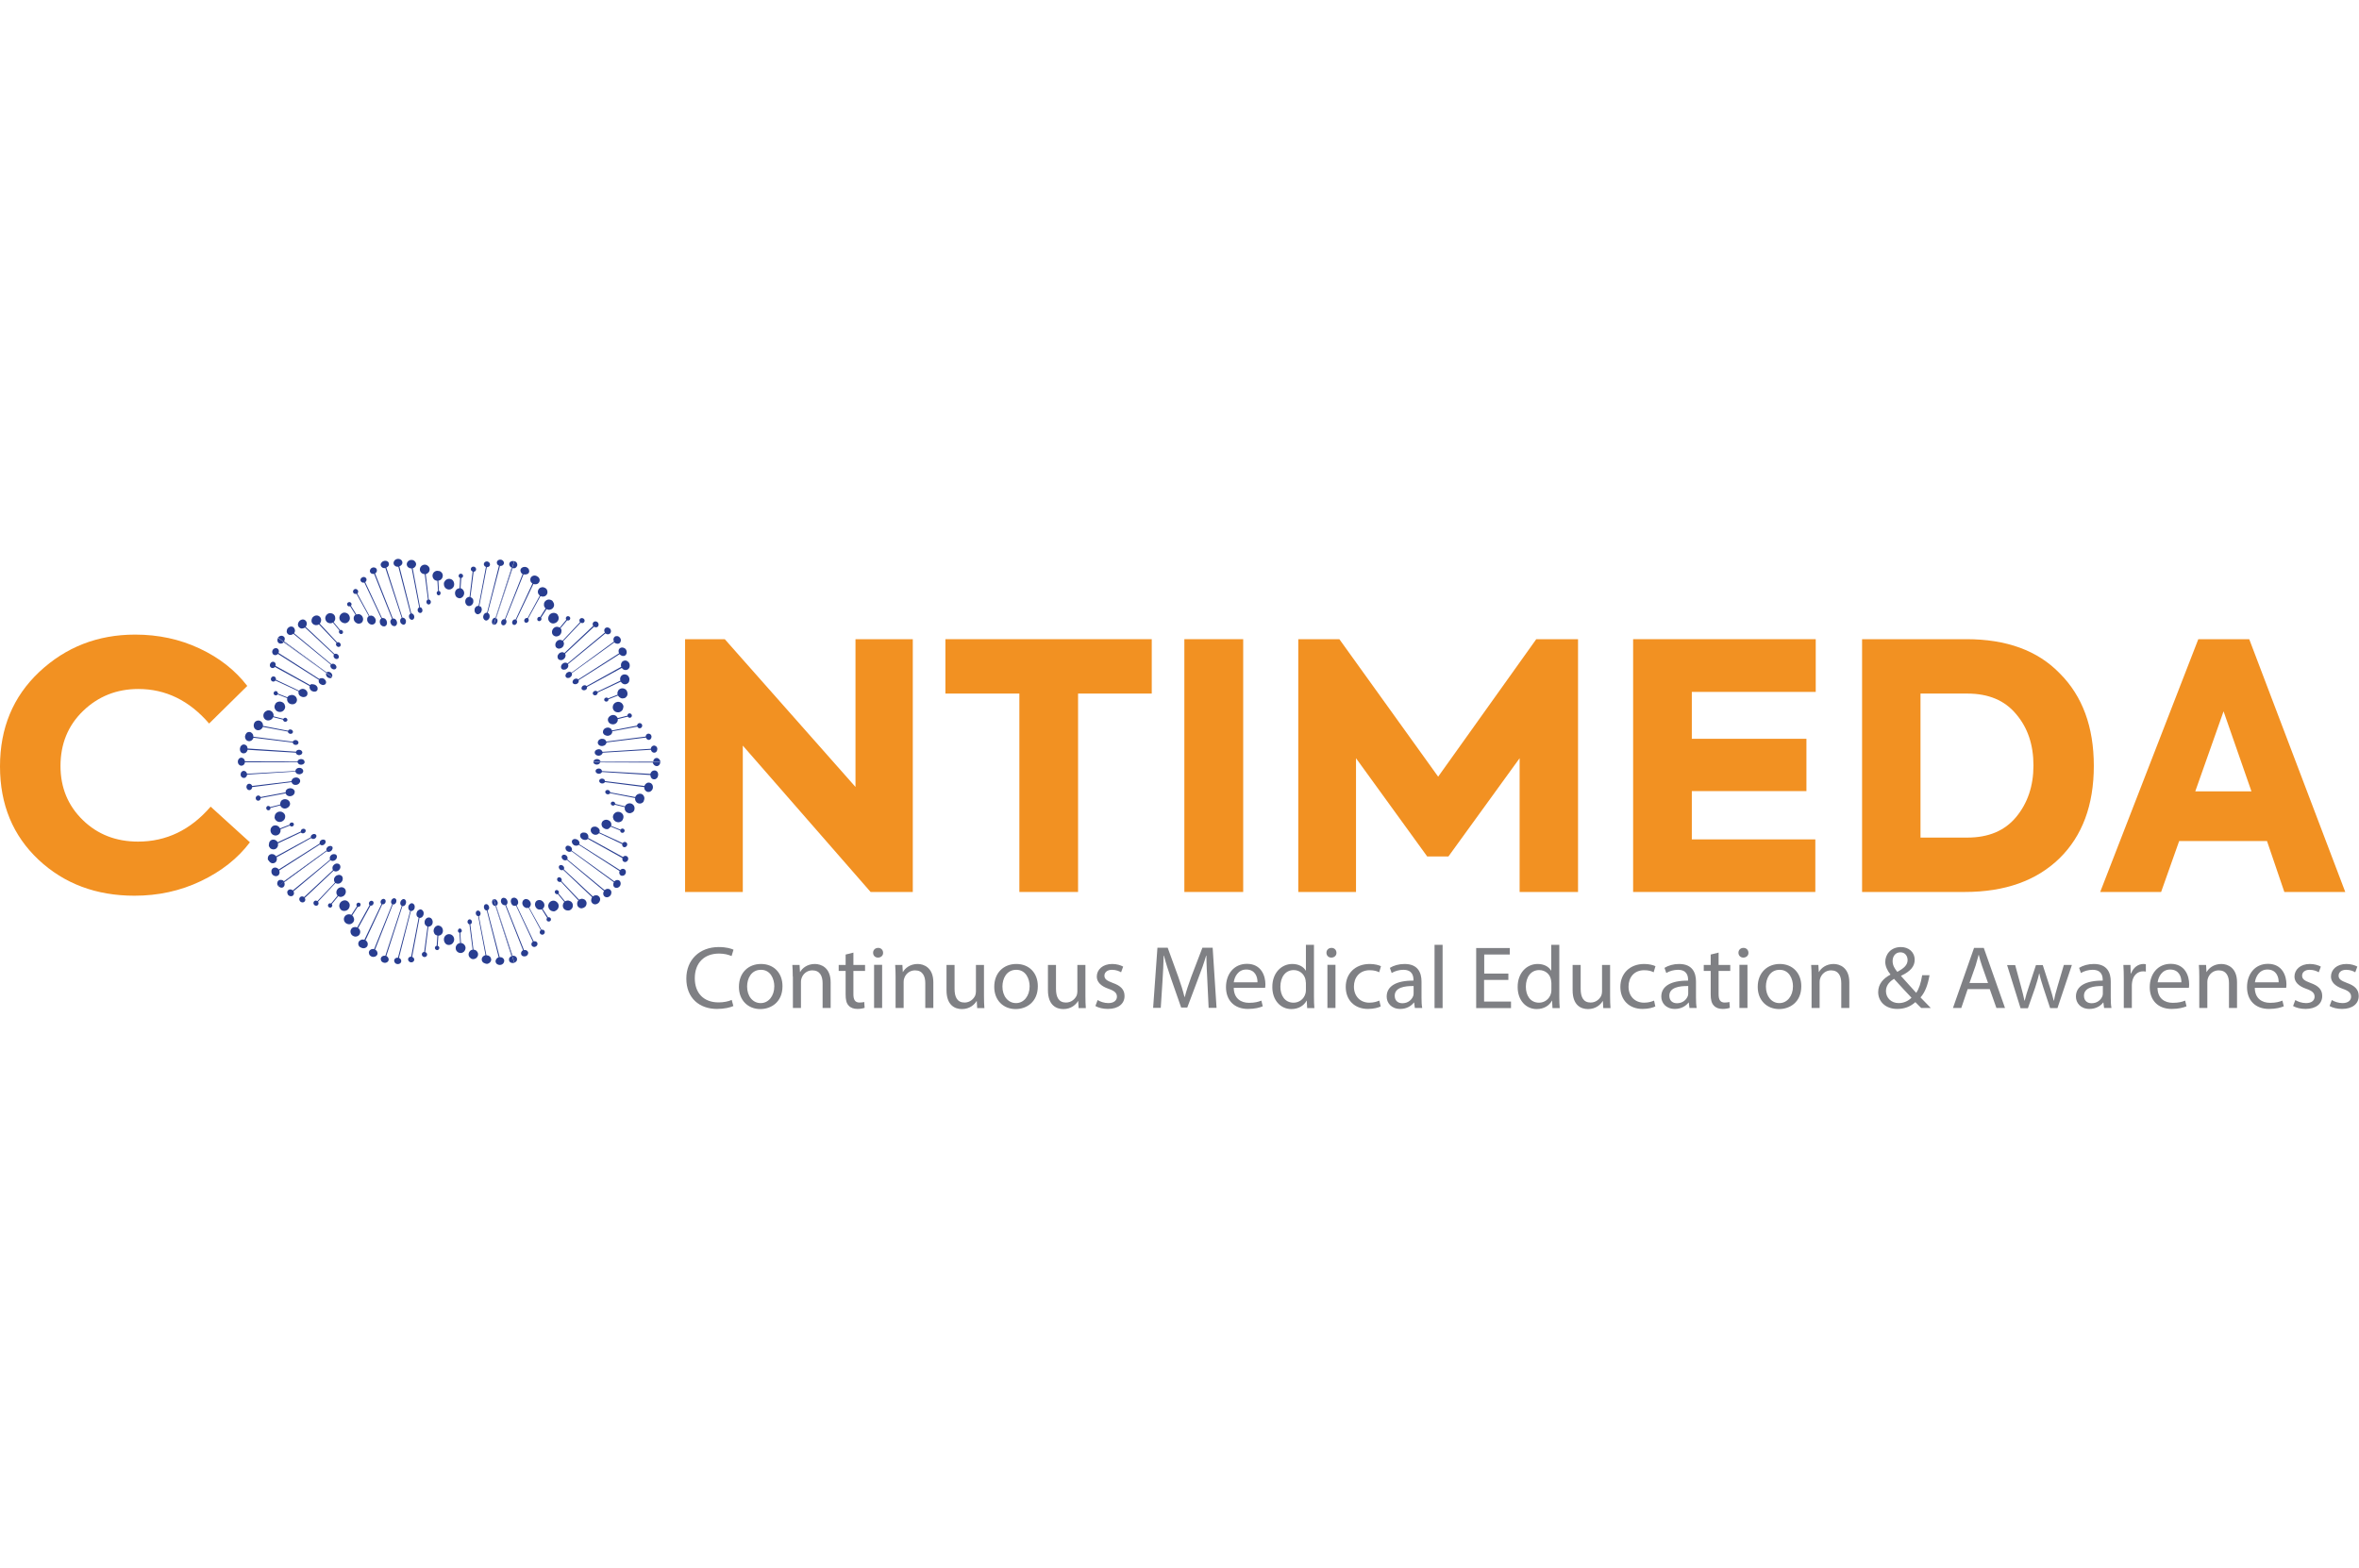 <?xml version="1.0" encoding="utf-8"?>
<!-- Generator: Adobe Illustrator 24.1.3, SVG Export Plug-In . SVG Version: 6.00 Build 0)  -->
<svg version="1.1" id="Layer_1" xmlns="http://www.w3.org/2000/svg" xmlns:xlink="http://www.w3.org/1999/xlink" x="0px" y="0px"
	 viewBox="0 0 170 113" style="enable-background:new 0 0 170 113;" xml:space="preserve">
<style type="text/css">
	.st0{fill:#9A9A9A;}
	.st1{fill:#97979B;}
	.st2{fill:#EB6726;}
	.st3{fill:#BC2729;}
	.st4{fill:#F29122;}
	.st5{fill:#283D90;}
	.st6{fill:#7F8084;}
	.st7{fill:#C12227;}
	.st8{fill:#F16623;}
	.st9{fill:#96979B;}
	.st10{fill:#EC6726;}
	.st11{fill:#BD2629;}
	.st12{fill:#9B9C9F;}
	.st13{fill:#EF6623;}
	.st14{fill:#C12127;}
	.st15{fill:#6D7071;}
	.st16{fill:#6E6E71;}
	.st17{opacity:0.7;fill:#23A8E0;}
	.st18{opacity:0.7;fill:#ED9823;}
	.st19{opacity:0.7;fill:#C61880;}
	.st20{opacity:0.7;fill:#8AC441;}
	.st21{fill:#A6A7AA;}
</style>
<g>
	<g>
		<path class="st4" d="M9.69,64.56c-2.75,0-5.06-0.86-6.91-2.59C0.93,60.23,0,57.99,0,55.24c0-2.76,0.94-5.03,2.83-6.81
			c1.91-1.79,4.21-2.69,6.91-2.69c1.67,0,3.21,0.33,4.64,1c1.43,0.67,2.57,1.57,3.44,2.7l-2.75,2.71c-1.43-1.66-3.13-2.49-5.1-2.49
			c-1.56,0-2.89,0.53-3.98,1.58c-1.09,1.05-1.63,2.38-1.63,3.97c0,1.56,0.54,2.86,1.61,3.9c1.07,1.04,2.4,1.55,3.98,1.55
			c2.04,0,3.78-0.84,5.23-2.52l2.83,2.57c-0.88,1.17-2.07,2.1-3.54,2.8C12.98,64.22,11.39,64.56,9.69,64.56z"/>
	</g>
	<g>
		<path class="st4" d="M61.65,56.72V46.07h4.13v18.22h-3.04l-9.21-10.55v10.55h-4.16V46.07h2.86L61.65,56.72z"/>
		<path class="st4" d="M73.46,64.29v-14.3h-5.33v-3.92H83v3.92h-5.31v14.3H73.46z"/>
		<path class="st4" d="M85.35,64.29V46.07h4.24v18.22H85.35z"/>
		<path class="st4" d="M97.72,64.29h-4.16V46.07h2.96l7.12,9.91l7.07-9.91h3.01v18.22h-4.21v-9.64l-5.13,7.08h-1.53l-5.13-7.08
			V64.29z"/>
		<path class="st4" d="M130.83,64.29h-13.14V46.07h13.16v3.8h-8.93v3.38h8.26v3.77h-8.26v3.48h8.9V64.29z"/>
		<path class="st4" d="M141.59,64.29h-7.4V46.07h7.52c2.89,0,5.14,0.82,6.73,2.47c1.63,1.63,2.45,3.85,2.45,6.66
			c0,2.83-0.83,5.05-2.47,6.66C146.76,63.48,144.48,64.29,141.59,64.29z M138.4,49.99v10.38h3.37c1.53,0,2.7-0.49,3.52-1.48
			c0.83-1,1.25-2.24,1.25-3.72c0-1.5-0.42-2.73-1.25-3.7c-0.82-0.99-1.99-1.48-3.52-1.48H138.4z"/>
		<path class="st4" d="M169.01,64.29h-4.39l-1.25-3.67h-6.33l-1.3,3.67h-4.39l7.07-18.22h3.67L169.01,64.29z M162.25,57.04
			l-2.01-5.77l-2.04,5.77H162.25z"/>
	</g>
	<g>
		<path class="st5" d="M44.91,59c0.02-0.05,0.02-0.1,0.02-0.15c0-0.05-0.02-0.1-0.04-0.14c-0.05-0.09-0.13-0.15-0.23-0.18
			c-0.1-0.03-0.21-0.02-0.29,0.03c-0.04,0.02-0.08,0.05-0.11,0.09c-0.03,0.04-0.06,0.08-0.07,0.12c-0.02,0.05-0.02,0.1-0.02,0.14
			c0.01,0.05,0.02,0.09,0.04,0.14c0.04,0.08,0.12,0.16,0.22,0.19c0.1,0.04,0.2,0.03,0.29-0.01c0.04-0.02,0.09-0.05,0.12-0.09
			C44.87,59.1,44.89,59.05,44.91,59"/>
		<path class="st5" d="M44.01,59.58l0.69,0.28c-0.01,0.07,0.03,0.14,0.1,0.16c0.08,0.03,0.17-0.01,0.2-0.09
			c0.02-0.04,0.02-0.08,0-0.12c-0.02-0.04-0.05-0.07-0.09-0.08c-0.07-0.03-0.15,0-0.19,0.07l-0.68-0.27
			c0.03-0.09,0.02-0.18-0.02-0.25c-0.04-0.08-0.11-0.14-0.2-0.17c-0.09-0.04-0.19-0.03-0.27,0c-0.04,0.02-0.08,0.04-0.11,0.07
			c-0.02,0.02-0.03,0.03-0.04,0.05c-0.01,0.02-0.02,0.04-0.03,0.06c-0.03,0.08-0.03,0.17,0.01,0.25c0.01,0.02,0.02,0.04,0.03,0.06
			c0.01,0.02,0.03,0.04,0.05,0.05c0.03,0.03,0.07,0.06,0.12,0.08c0.08,0.04,0.17,0.04,0.25,0.02C43.9,59.7,43.96,59.65,44.01,59.58"
			/>
		<path class="st5" d="M43.17,60.05l1.67,0.79c0,0.02-0.01,0.04,0,0.06c0,0.02,0.01,0.04,0.01,0.06c0.02,0.04,0.05,0.07,0.08,0.09
			c0.09,0.04,0.2,0,0.25-0.1c0.05-0.1,0.01-0.21-0.08-0.25c-0.08-0.04-0.18-0.01-0.23,0.07L43.2,60c0.01-0.04,0.02-0.08,0.02-0.11
			c0-0.04-0.01-0.08-0.03-0.11c-0.03-0.07-0.1-0.13-0.18-0.17c-0.08-0.04-0.17-0.04-0.25-0.02c-0.08,0.02-0.14,0.07-0.17,0.14
			c-0.02,0.04-0.02,0.07-0.02,0.11c0,0.04,0.01,0.08,0.02,0.11c0.03,0.07,0.09,0.14,0.17,0.18c0.08,0.04,0.16,0.05,0.23,0.03
			c0.04-0.01,0.07-0.02,0.1-0.04c0.02-0.01,0.03-0.02,0.04-0.03C43.15,60.08,43.16,60.07,43.17,60.05"/>
		<path class="st5" d="M42.36,60.46l2.5,1.39c-0.03,0.1,0,0.21,0.09,0.26c0.1,0.06,0.23,0.01,0.29-0.1
			c0.02-0.03,0.03-0.06,0.03-0.09c0-0.03,0-0.06,0-0.08c-0.02-0.05-0.05-0.1-0.1-0.13c-0.05-0.02-0.1-0.03-0.15-0.02
			c-0.02,0.01-0.05,0.02-0.07,0.03c-0.02,0.02-0.04,0.03-0.06,0.05l-2.51-1.38c0.01-0.01,0.01-0.03,0.02-0.05c0-0.02,0-0.03,0-0.05
			c0-0.03-0.01-0.07-0.02-0.1c-0.03-0.07-0.08-0.12-0.15-0.16C42.15,60.01,42.07,60,42,60.01c-0.07,0.01-0.13,0.05-0.17,0.11
			c-0.03,0.06-0.03,0.13-0.01,0.2c0.03,0.07,0.08,0.13,0.15,0.17c0.07,0.04,0.14,0.05,0.21,0.05
			C42.26,60.54,42.32,60.51,42.36,60.46"/>
		<path class="st5" d="M41.71,60.89l2.94,1.89c-0.05,0.11-0.02,0.24,0.07,0.31c0.05,0.04,0.12,0.04,0.18,0.03
			c0.03-0.01,0.06-0.02,0.09-0.04c0.03-0.02,0.05-0.05,0.07-0.08c0.08-0.12,0.05-0.28-0.06-0.35c-0.1-0.06-0.23-0.03-0.31,0.07
			l-2.95-1.87c0.03-0.05,0.03-0.12,0-0.18c-0.02-0.06-0.07-0.11-0.13-0.15c-0.07-0.04-0.14-0.05-0.21-0.05
			c-0.07,0.01-0.12,0.04-0.16,0.09c-0.02,0.03-0.03,0.06-0.03,0.09c0,0.03,0,0.06,0.01,0.09c0.02,0.06,0.07,0.12,0.13,0.17
			C41.48,60.98,41.62,60.97,41.71,60.89"/>
		<path class="st5" d="M45.72,58.35c0.02-0.1,0.01-0.2-0.04-0.28c-0.05-0.08-0.13-0.14-0.22-0.16c-0.09-0.02-0.17-0.01-0.25,0.03
			c-0.08,0.04-0.14,0.1-0.17,0.18l-0.71-0.18c0.01-0.07-0.04-0.14-0.12-0.16c-0.08-0.02-0.17,0.02-0.19,0.1
			c-0.01,0.04,0,0.08,0.02,0.11c0.02,0.03,0.05,0.06,0.1,0.07c0.07,0.02,0.13-0.01,0.17-0.06l0.72,0.18
			c-0.02,0.09-0.01,0.19,0.04,0.26c0.02,0.04,0.05,0.07,0.09,0.1c0.04,0.03,0.08,0.05,0.12,0.06c0.05,0.01,0.1,0.02,0.14,0.01
			c0.05-0.01,0.09-0.02,0.13-0.05C45.63,58.53,45.7,58.45,45.72,58.35"/>
		<path class="st5" d="M46.43,57.61c0.01-0.05,0.01-0.1,0-0.14c-0.01-0.05-0.03-0.09-0.05-0.12c-0.05-0.08-0.12-0.13-0.22-0.14
			c-0.08-0.01-0.16,0.01-0.23,0.05c-0.03,0.02-0.06,0.05-0.09,0.08c-0.02,0.03-0.05,0.07-0.06,0.11l-1.81-0.34
			c0-0.04-0.01-0.08-0.04-0.11c-0.03-0.03-0.07-0.05-0.11-0.06c-0.05-0.01-0.1,0-0.13,0.02c-0.04,0.02-0.07,0.06-0.07,0.1
			c-0.02,0.08,0.05,0.17,0.15,0.19c0.08,0.02,0.16-0.02,0.19-0.08l1.81,0.35c-0.01,0.09,0.01,0.18,0.06,0.25
			c0.05,0.07,0.12,0.13,0.21,0.14c0.09,0.02,0.18,0,0.25-0.05c0.02-0.01,0.04-0.03,0.05-0.04c0.02-0.02,0.03-0.04,0.04-0.05
			C46.4,57.7,46.42,57.66,46.43,57.61"/>
		<path class="st5" d="M47.05,56.78c0.01-0.09-0.01-0.19-0.06-0.25c-0.05-0.07-0.12-0.11-0.21-0.12c-0.08-0.01-0.15,0.01-0.21,0.06
			c-0.06,0.04-0.11,0.11-0.13,0.18l-2.84-0.35c0-0.09-0.08-0.17-0.19-0.18c-0.11-0.01-0.22,0.05-0.23,0.15
			c0,0.05,0.01,0.09,0.05,0.13c0.03,0.04,0.08,0.06,0.14,0.07c0.1,0.01,0.19-0.03,0.22-0.1l2.84,0.36
			c-0.01,0.09,0.02,0.17,0.06,0.23c0.05,0.06,0.12,0.11,0.2,0.12c0.09,0.01,0.17-0.01,0.23-0.07
			C46.99,56.96,47.04,56.87,47.05,56.78"/>
		<path class="st5" d="M47.12,56.17c0.08,0.01,0.15-0.02,0.21-0.08c0.06-0.05,0.09-0.13,0.1-0.22c0-0.05,0-0.09-0.01-0.13
			c-0.01-0.02-0.01-0.04-0.02-0.06c-0.01-0.02-0.02-0.03-0.03-0.05c-0.05-0.06-0.12-0.1-0.2-0.1c-0.07,0-0.14,0.02-0.19,0.07
			c-0.03,0.02-0.05,0.05-0.07,0.08c-0.02,0.03-0.03,0.06-0.04,0.1l-3.49-0.2c0-0.1-0.1-0.19-0.22-0.19c-0.06,0-0.12,0.02-0.17,0.05
			c-0.01,0.01-0.02,0.02-0.03,0.03c-0.01,0.01-0.02,0.02-0.02,0.03c-0.01,0.02-0.02,0.04-0.02,0.07c-0.01,0.1,0.09,0.19,0.22,0.2
			c0.11,0.01,0.21-0.05,0.24-0.13l3.49,0.22c0,0.04,0.01,0.08,0.02,0.11c0.01,0.04,0.03,0.07,0.05,0.1
			C46.98,56.13,47.04,56.16,47.12,56.17"/>
		<path class="st5" d="M47.32,55.22c0.07,0,0.14-0.03,0.18-0.08c0.05-0.05,0.08-0.13,0.08-0.21c0,0,0-0.01,0-0.01h-0.52h-3.79h-0.52
			c0.01,0.1,0.12,0.19,0.25,0.19c0.13,0,0.23-0.07,0.25-0.16l3.79,0.01C47.07,55.1,47.18,55.21,47.32,55.22"/>
		<path class="st5" d="M37.25,69.06c-0.02-0.06-0.06-0.11-0.12-0.14c-0.06-0.03-0.12-0.04-0.19-0.03l-1.18-3.6
			c0.02-0.01,0.04-0.03,0.06-0.05c0.01-0.01,0.02-0.02,0.02-0.03c0.01-0.01,0.01-0.02,0.02-0.04c0.02-0.05,0.02-0.12-0.01-0.18
			c-0.02-0.07-0.07-0.12-0.11-0.15c-0.05-0.03-0.11-0.04-0.16-0.03l0.16,0.49l1.17,3.6l0.16,0.49c0.07-0.03,0.13-0.08,0.17-0.14
			C37.26,69.2,37.27,69.12,37.25,69.06"/>
		<path class="st5" d="M40.11,65.6c0.04-0.03,0.08-0.07,0.1-0.11c0.01-0.02,0.02-0.04,0.03-0.07c0.01-0.02,0.01-0.05,0.02-0.07
			c0.01-0.1-0.01-0.2-0.08-0.28c-0.07-0.08-0.16-0.14-0.25-0.15c-0.02,0-0.05-0.01-0.07,0c-0.02,0-0.05,0-0.07,0.01
			c-0.05,0.01-0.09,0.03-0.13,0.06c-0.04,0.03-0.07,0.07-0.1,0.11c-0.02,0.04-0.04,0.09-0.05,0.13c-0.01,0.1,0.01,0.2,0.07,0.29
			c0.06,0.09,0.15,0.14,0.25,0.16c0.05,0.01,0.1,0.01,0.15,0C40.02,65.65,40.07,65.63,40.11,65.6"/>
		<path class="st5" d="M39.04,65.53l0.39,0.63c-0.05,0.05-0.06,0.13-0.02,0.19c0.04,0.07,0.14,0.09,0.22,0.05
			c0.02-0.01,0.03-0.03,0.05-0.04c0.01-0.02,0.02-0.04,0.02-0.06c0.01-0.04,0-0.08-0.02-0.12c-0.02-0.03-0.05-0.05-0.08-0.06
			c-0.03-0.01-0.07-0.01-0.1,0l-0.4-0.62c0.02-0.01,0.03-0.03,0.05-0.04c0.01-0.02,0.03-0.03,0.04-0.05
			c0.02-0.04,0.03-0.08,0.04-0.12c0.01-0.08-0.01-0.18-0.06-0.25c-0.06-0.08-0.14-0.14-0.22-0.16c-0.04-0.01-0.09-0.01-0.13-0.01
			c-0.04,0.01-0.08,0.02-0.12,0.04c-0.08,0.05-0.12,0.12-0.14,0.21c-0.02,0.09,0,0.18,0.05,0.27c0.05,0.08,0.12,0.14,0.2,0.16
			C38.88,65.57,38.97,65.57,39.04,65.53"/>
		<path class="st5" d="M38.09,65.42l0.88,1.62c-0.04,0.03-0.06,0.07-0.07,0.11c-0.01,0.04-0.01,0.08,0.01,0.12
			c0.02,0.04,0.06,0.07,0.11,0.09c0.02,0.01,0.05,0.01,0.07,0.01c0.02,0,0.05-0.01,0.07-0.02c0.09-0.05,0.13-0.17,0.08-0.25
			c-0.04-0.08-0.14-0.11-0.22-0.08l-0.89-1.61c0.06-0.04,0.1-0.11,0.12-0.19c0.01-0.08,0-0.16-0.05-0.24
			c-0.05-0.08-0.12-0.14-0.19-0.16c-0.08-0.03-0.16-0.03-0.22,0.01c-0.02,0.01-0.03,0.02-0.05,0.03c-0.01,0.01-0.03,0.03-0.04,0.04
			c-0.02,0.03-0.04,0.07-0.05,0.11c-0.02,0.08-0.01,0.17,0.04,0.25c0.04,0.08,0.1,0.13,0.17,0.16c0.04,0.01,0.07,0.02,0.11,0.03
			C38.02,65.44,38.06,65.44,38.09,65.42"/>
		<path class="st5" d="M37.19,65.28l1.21,2.59c-0.09,0.06-0.13,0.17-0.09,0.27c0.05,0.1,0.18,0.15,0.29,0.09
			c0.06-0.03,0.1-0.07,0.12-0.12c0.02-0.05,0.02-0.11,0-0.16c-0.05-0.09-0.15-0.13-0.26-0.1l-1.23-2.59
			c0.03-0.02,0.05-0.04,0.07-0.07c0.02-0.03,0.03-0.06,0.04-0.09c0.01-0.07,0-0.14-0.03-0.22c-0.04-0.08-0.1-0.13-0.17-0.16
			c-0.03-0.02-0.07-0.02-0.1-0.02c-0.03,0-0.07,0.01-0.1,0.02c-0.06,0.03-0.11,0.09-0.12,0.16c-0.02,0.07-0.01,0.15,0.02,0.23
			c0.03,0.07,0.08,0.13,0.14,0.16C37.06,65.29,37.13,65.3,37.19,65.28"/>
		<path class="st5" d="M36.41,65.24l1.28,3.25c-0.11,0.06-0.17,0.18-0.13,0.3c0.02,0.06,0.07,0.11,0.13,0.13
			c0.06,0.02,0.13,0.02,0.2,0c0.14-0.05,0.21-0.2,0.16-0.31c-0.05-0.11-0.17-0.16-0.29-0.13l-1.29-3.24
			c0.1-0.06,0.14-0.21,0.08-0.34c-0.03-0.07-0.08-0.13-0.14-0.16c-0.06-0.03-0.12-0.04-0.18-0.02c-0.06,0.02-0.1,0.07-0.12,0.13
			c-0.02,0.06-0.02,0.14,0.01,0.21C36.17,65.19,36.3,65.27,36.41,65.24"/>
		<path class="st5" d="M41.15,65.55c0.08-0.07,0.13-0.16,0.13-0.25c0-0.02,0-0.05,0-0.07c0-0.02-0.01-0.05-0.01-0.07
			c-0.01-0.04-0.04-0.09-0.07-0.13c-0.03-0.03-0.07-0.06-0.11-0.08c-0.04-0.02-0.08-0.03-0.12-0.04c-0.09-0.01-0.17,0.01-0.25,0.06
			l-0.47-0.57c0.04-0.05,0.04-0.13-0.01-0.19c-0.06-0.07-0.15-0.08-0.21-0.03c-0.06,0.05-0.07,0.14-0.01,0.21
			c0.05,0.06,0.12,0.08,0.18,0.05l0.47,0.57c-0.07,0.06-0.1,0.15-0.11,0.23c0,0.04,0,0.09,0.01,0.13c0.01,0.04,0.03,0.08,0.06,0.12
			c0.03,0.04,0.07,0.07,0.11,0.09c0.04,0.02,0.09,0.04,0.13,0.04C40.97,65.64,41.07,65.62,41.15,65.55"/>
		<path class="st5" d="M42.16,65.36c0.04-0.03,0.07-0.07,0.08-0.11c0.02-0.04,0.03-0.09,0.03-0.13c0.01-0.09-0.03-0.17-0.09-0.24
			c-0.06-0.06-0.14-0.09-0.22-0.1c-0.04,0-0.08,0-0.12,0.02c-0.02,0.01-0.04,0.01-0.06,0.02c-0.02,0.01-0.04,0.02-0.05,0.03
			l-1.27-1.34c0.01-0.02,0.02-0.03,0.02-0.05c0-0.02,0-0.04,0-0.06c-0.01-0.04-0.02-0.08-0.05-0.11c-0.07-0.07-0.17-0.08-0.24-0.02
			c-0.06,0.06-0.06,0.17,0.01,0.24c0.06,0.06,0.15,0.08,0.22,0.04l1.26,1.35c-0.03,0.03-0.05,0.07-0.07,0.11
			c-0.01,0.04-0.02,0.08-0.02,0.12c0,0.08,0.02,0.17,0.08,0.23c0.06,0.07,0.15,0.11,0.24,0.11C41.99,65.46,42.09,65.43,42.16,65.36"
			/>
		<path class="st5" d="M43.15,65.06c0.06-0.07,0.1-0.16,0.1-0.24c0-0.08-0.03-0.16-0.1-0.22c-0.06-0.05-0.13-0.08-0.21-0.07
			c-0.08,0-0.15,0.03-0.22,0.08l-2.09-1.95c0.05-0.07,0.03-0.18-0.05-0.25c-0.08-0.08-0.21-0.08-0.27-0.02
			c-0.03,0.04-0.05,0.08-0.04,0.13c0.01,0.05,0.03,0.1,0.07,0.14c0.04,0.04,0.08,0.06,0.12,0.06c0.02,0,0.05,0,0.07,0
			c0.02-0.01,0.04-0.01,0.06-0.02l2.08,1.97c-0.01,0.02-0.02,0.03-0.03,0.05c-0.01,0.02-0.02,0.04-0.02,0.05
			c-0.01,0.04-0.02,0.08-0.02,0.12c0,0.08,0.03,0.15,0.09,0.21c0.06,0.06,0.14,0.09,0.23,0.08C43,65.17,43.08,65.13,43.15,65.06"/>
		<path class="st5" d="M43.56,64.61c0.06,0.05,0.14,0.07,0.21,0.06c0.08-0.01,0.15-0.05,0.21-0.12c0.03-0.03,0.05-0.07,0.06-0.11
			c0.01-0.04,0.02-0.08,0.02-0.12c0-0.08-0.04-0.15-0.1-0.2c-0.11-0.09-0.28-0.07-0.39,0.04l-2.69-2.22
			c0.05-0.08,0.02-0.2-0.07-0.28c-0.05-0.04-0.11-0.06-0.16-0.06c-0.05,0-0.1,0.02-0.14,0.06c-0.07,0.08-0.04,0.21,0.06,0.29
			c0.09,0.08,0.2,0.08,0.28,0.03l2.68,2.24C43.44,64.34,43.45,64.51,43.56,64.61"/>
		<path class="st5" d="M44.28,63.95c0.06,0.04,0.13,0.05,0.2,0.04c0.07-0.01,0.14-0.06,0.19-0.12c0.02-0.03,0.04-0.07,0.05-0.11
			c0.01-0.04,0.01-0.07,0.01-0.11c-0.01-0.07-0.04-0.14-0.1-0.18c-0.11-0.08-0.26-0.05-0.36,0.06l-3.07-2.22
			c0.05-0.09,0.01-0.23-0.1-0.3c-0.06-0.04-0.12-0.06-0.18-0.06c-0.02,0-0.03,0-0.04,0.01c-0.02,0-0.03,0.01-0.04,0.01
			c-0.02,0.01-0.05,0.03-0.06,0.05c-0.03,0.05-0.04,0.1-0.02,0.16c0.01,0.06,0.05,0.12,0.11,0.16c0.05,0.04,0.11,0.06,0.17,0.06
			c0.06,0,0.11-0.02,0.14-0.05l3.06,2.24c-0.02,0.03-0.03,0.06-0.04,0.1c0,0.02,0,0.03,0,0.05c0,0.02,0,0.03,0,0.05
			C44.2,63.86,44.23,63.91,44.28,63.95"/>
		<path class="st5" d="M32.35,68.11c0.11,0,0.2-0.05,0.27-0.12c0.03-0.04,0.06-0.08,0.08-0.13c0.02-0.05,0.03-0.1,0.03-0.15
			c0-0.05-0.01-0.1-0.03-0.15c-0.02-0.05-0.05-0.09-0.08-0.12c-0.07-0.07-0.16-0.11-0.26-0.11c-0.1,0-0.19,0.04-0.26,0.11
			c-0.07,0.07-0.11,0.16-0.11,0.27c0,0.11,0.04,0.21,0.1,0.28C32.15,68.07,32.24,68.11,32.35,68.11"/>
		<path class="st5" d="M31.52,67.43l-0.05,0.74c-0.07,0.01-0.12,0.07-0.13,0.14c-0.01,0.08,0.06,0.16,0.15,0.17
			c0.09,0.01,0.16-0.06,0.17-0.15c0-0.08-0.05-0.14-0.12-0.16l0.05-0.73c0.05,0,0.09-0.01,0.13-0.03c0.04-0.02,0.07-0.04,0.1-0.07
			c0.06-0.06,0.1-0.15,0.1-0.25c0-0.1-0.03-0.19-0.09-0.26c-0.03-0.03-0.06-0.06-0.1-0.08c-0.04-0.02-0.08-0.03-0.12-0.04
			c-0.09-0.01-0.17,0.03-0.24,0.09c-0.06,0.06-0.11,0.15-0.12,0.25c-0.01,0.09,0.02,0.18,0.06,0.25c0.02,0.03,0.05,0.06,0.09,0.09
			C31.44,67.41,31.48,67.42,31.52,67.43"/>
		<path class="st5" d="M30.81,66.78l-0.24,1.83c-0.09,0.01-0.16,0.07-0.17,0.16c-0.01,0.1,0.06,0.19,0.17,0.21
			c0.11,0.01,0.2-0.06,0.21-0.16c0.01-0.09-0.05-0.17-0.14-0.2l0.23-1.83c0.08,0,0.15-0.03,0.21-0.08c0.03-0.03,0.05-0.06,0.07-0.1
			c0.02-0.04,0.03-0.08,0.03-0.12c0.01-0.05,0-0.09-0.01-0.13c-0.01-0.04-0.03-0.08-0.05-0.11c-0.04-0.07-0.11-0.11-0.19-0.12
			c-0.08-0.01-0.15,0.02-0.21,0.07c-0.06,0.05-0.11,0.13-0.12,0.22c-0.01,0.08,0,0.16,0.04,0.23
			C30.68,66.71,30.74,66.76,30.81,66.78"/>
		<path class="st5" d="M30.17,66.14l-0.54,2.81c-0.05,0-0.1,0.02-0.14,0.04c-0.04,0.03-0.07,0.07-0.08,0.12
			c-0.02,0.11,0.06,0.22,0.18,0.25c0.06,0.01,0.12,0,0.17-0.03c0.05-0.03,0.08-0.08,0.09-0.13c0.01-0.05,0-0.1-0.03-0.14
			c-0.03-0.04-0.07-0.08-0.12-0.09l0.53-2.81c0.03,0,0.07,0,0.1-0.01c0.03-0.01,0.06-0.03,0.09-0.05c0.05-0.05,0.09-0.12,0.11-0.2
			c0.01-0.09,0-0.17-0.04-0.23c-0.02-0.03-0.04-0.06-0.07-0.08c-0.03-0.02-0.06-0.04-0.09-0.04c-0.03-0.01-0.07,0-0.1,0.01
			c-0.03,0.01-0.06,0.03-0.09,0.05c-0.06,0.04-0.1,0.11-0.12,0.2C30,65.87,30.01,65.94,30.03,66
			C30.06,66.07,30.11,66.11,30.17,66.14"/>
		<path class="st5" d="M29.56,65.65l-0.88,3.38c-0.12-0.02-0.24,0.05-0.27,0.16c-0.03,0.12,0.05,0.26,0.19,0.29
			c0.14,0.04,0.28-0.04,0.31-0.16c0.03-0.12-0.04-0.23-0.16-0.28l0.86-3.38c0.06,0.01,0.12-0.01,0.17-0.05
			c0.05-0.04,0.09-0.1,0.1-0.17c0.02-0.08,0.01-0.15-0.02-0.21c-0.03-0.06-0.07-0.1-0.14-0.12c-0.06-0.02-0.12,0-0.17,0.04
			c-0.05,0.04-0.1,0.1-0.12,0.18C29.4,65.47,29.45,65.6,29.56,65.65"/>
		<path class="st5" d="M33.21,68.69c0.05,0,0.1-0.02,0.14-0.04c0.02-0.01,0.04-0.02,0.06-0.04c0.02-0.01,0.04-0.03,0.05-0.05
			c0.06-0.07,0.09-0.16,0.09-0.26c-0.01-0.09-0.05-0.17-0.11-0.23c-0.03-0.03-0.06-0.05-0.1-0.07c-0.04-0.02-0.08-0.03-0.12-0.03
			l-0.05-0.74c0.07-0.02,0.12-0.08,0.11-0.16c-0.01-0.09-0.08-0.15-0.15-0.15C33.06,66.93,33,67,33,67.09
			c0,0.07,0.05,0.13,0.11,0.14l0.05,0.74c-0.05,0-0.09,0.02-0.13,0.04c-0.04,0.02-0.08,0.05-0.1,0.08c-0.06,0.07-0.1,0.16-0.09,0.26
			c0,0.1,0.05,0.19,0.12,0.25c0.04,0.03,0.08,0.06,0.12,0.07C33.11,68.68,33.16,68.69,33.21,68.69"/>
		<path class="st5" d="M34.14,69.13c0.01,0,0.02,0,0.04-0.01c0.01,0,0.02-0.01,0.03-0.01c0.02-0.01,0.05-0.02,0.07-0.03
			c0.04-0.02,0.07-0.05,0.1-0.09c0.06-0.07,0.08-0.16,0.07-0.25c-0.01-0.08-0.06-0.15-0.11-0.21c-0.06-0.05-0.14-0.08-0.22-0.08
			l-0.23-1.83c0.08-0.02,0.13-0.11,0.12-0.2c-0.02-0.1-0.1-0.17-0.18-0.16c-0.08,0.01-0.15,0.1-0.14,0.2
			c0.01,0.08,0.07,0.15,0.14,0.16l0.23,1.83c-0.09,0.01-0.17,0.06-0.22,0.13c-0.05,0.07-0.08,0.15-0.07,0.24
			c0,0.05,0.02,0.09,0.04,0.13c0.02,0.04,0.05,0.07,0.09,0.1C33.95,69.11,34.04,69.14,34.14,69.13"/>
		<path class="st5" d="M35.12,69.47c0.09-0.02,0.17-0.07,0.22-0.14c0.05-0.07,0.07-0.15,0.05-0.23c-0.02-0.08-0.06-0.14-0.12-0.18
			c-0.02-0.01-0.03-0.02-0.05-0.03c-0.02-0.01-0.03-0.02-0.05-0.02c-0.04-0.01-0.08-0.02-0.12-0.02l-0.54-2.81
			c0.04-0.01,0.08-0.05,0.1-0.09c0.02-0.04,0.03-0.09,0.02-0.15c-0.01-0.06-0.04-0.1-0.08-0.13c-0.04-0.03-0.08-0.05-0.13-0.04
			c-0.05,0.01-0.08,0.04-0.11,0.08c-0.02,0.04-0.03,0.1-0.02,0.15c0.01,0.05,0.03,0.09,0.06,0.12c0.03,0.03,0.07,0.05,0.11,0.05
			l0.53,2.81c-0.04,0.01-0.08,0.03-0.12,0.05c-0.03,0.02-0.06,0.05-0.09,0.08c-0.05,0.06-0.07,0.14-0.06,0.23
			c0.01,0.08,0.06,0.15,0.14,0.2c0.04,0.02,0.08,0.04,0.12,0.05C35.03,69.47,35.07,69.47,35.12,69.47"/>
		<path class="st5" d="M35.72,69.34c0.02,0.08,0.07,0.14,0.14,0.17c0.07,0.04,0.15,0.05,0.24,0.03c0.02-0.01,0.04-0.01,0.06-0.02
			c0.02-0.01,0.04-0.02,0.05-0.03c0.03-0.02,0.06-0.05,0.08-0.08c0.04-0.07,0.06-0.14,0.04-0.22c-0.04-0.14-0.18-0.22-0.32-0.2
			l-0.88-3.38c0.1-0.03,0.15-0.15,0.11-0.27c-0.04-0.12-0.14-0.2-0.24-0.17c-0.1,0.02-0.15,0.14-0.12,0.27
			c0.02,0.11,0.11,0.18,0.2,0.19L35.94,69c-0.08,0.02-0.14,0.07-0.18,0.14C35.72,69.2,35.7,69.27,35.72,69.34"/>
		<path class="st5" d="M36.69,69.24c0.02,0.07,0.07,0.12,0.14,0.15c0.03,0.01,0.07,0.02,0.11,0.02c0.04,0,0.08,0,0.11-0.01
			c0,0,0.01,0,0.01-0.01L36.9,68.9l-1.17-3.6l-0.16-0.49c-0.05,0.02-0.08,0.06-0.1,0.12c-0.02,0.05-0.02,0.12,0,0.18
			c0.02,0.06,0.05,0.11,0.09,0.14c0.04,0.04,0.09,0.05,0.14,0.05l1.16,3.61c-0.03,0.01-0.06,0.03-0.09,0.06
			c-0.01,0.01-0.02,0.02-0.04,0.04c-0.01,0.01-0.02,0.03-0.03,0.04C36.68,69.11,36.67,69.17,36.69,69.24"/>
		<path class="st5" d="M20.42,63.94c0.05-0.04,0.08-0.1,0.09-0.16c0.01-0.06,0-0.13-0.03-0.19l3.06-2.24
			c0.04,0.04,0.09,0.06,0.14,0.05c0.06,0,0.12-0.02,0.17-0.06c0.06-0.04,0.09-0.1,0.11-0.16c0.02-0.06,0.01-0.12-0.02-0.16
			l-0.42,0.3l-3.06,2.23l-0.42,0.3c0.05,0.06,0.12,0.1,0.18,0.12C20.29,63.99,20.37,63.98,20.42,63.94"/>
		<path class="st5" d="M24.59,65.59c0.04,0.03,0.09,0.05,0.14,0.06c0.05,0.01,0.1,0.01,0.15,0c0.1-0.02,0.19-0.07,0.25-0.16
			c0.06-0.09,0.08-0.19,0.07-0.29c-0.01-0.05-0.02-0.09-0.05-0.13c-0.02-0.04-0.06-0.08-0.1-0.11c-0.04-0.03-0.08-0.05-0.13-0.06
			c-0.05-0.01-0.09-0.01-0.14,0c-0.09,0.02-0.19,0.07-0.25,0.15c-0.06,0.08-0.09,0.19-0.08,0.28c0.01,0.05,0.02,0.1,0.05,0.14
			C24.52,65.52,24.55,65.56,24.59,65.59"/>
		<path class="st5" d="M24.33,64.55l-0.47,0.57c-0.06-0.03-0.14-0.02-0.19,0.04c-0.05,0.07-0.05,0.17,0.02,0.22
			c0.03,0.03,0.08,0.04,0.11,0.04c0.04,0,0.08-0.02,0.11-0.06c0.05-0.06,0.05-0.14,0-0.2l0.47-0.57c0.07,0.05,0.16,0.07,0.24,0.05
			c0.08-0.02,0.16-0.06,0.22-0.14c0.06-0.08,0.09-0.17,0.08-0.26c0-0.04-0.01-0.09-0.03-0.12c-0.01-0.02-0.02-0.04-0.03-0.05
			c-0.01-0.02-0.03-0.03-0.05-0.05c-0.07-0.06-0.16-0.08-0.24-0.07c-0.04,0.01-0.09,0.02-0.13,0.04c-0.04,0.02-0.08,0.05-0.11,0.09
			c-0.06,0.07-0.09,0.16-0.09,0.24C24.24,64.41,24.27,64.49,24.33,64.55"/>
		<path class="st5" d="M24.14,63.61l-1.27,1.34c-0.02-0.01-0.04-0.02-0.06-0.03c-0.02-0.01-0.04-0.01-0.06-0.01
			c-0.04,0-0.08,0.02-0.11,0.05c-0.07,0.07-0.07,0.19,0.01,0.27c0.08,0.07,0.2,0.07,0.26,0c0.06-0.07,0.06-0.16,0.01-0.24l1.26-1.35
			c0.06,0.05,0.14,0.06,0.22,0.05c0.08-0.01,0.15-0.05,0.21-0.12c0.06-0.07,0.09-0.15,0.09-0.23c0-0.08-0.02-0.16-0.08-0.21
			c-0.06-0.05-0.14-0.08-0.22-0.07c-0.08,0.01-0.16,0.04-0.23,0.11c-0.06,0.06-0.1,0.14-0.1,0.21c0,0.04,0,0.08,0.01,0.11
			c0,0.02,0.01,0.04,0.02,0.05C24.11,63.58,24.12,63.6,24.14,63.61"/>
		<path class="st5" d="M24,62.71l-2.09,1.95c-0.08-0.07-0.2-0.07-0.28,0c-0.09,0.08-0.08,0.21,0,0.31c0.09,0.09,0.23,0.1,0.31,0.02
			c0.04-0.04,0.06-0.08,0.06-0.13c0-0.02,0-0.05-0.01-0.07c-0.01-0.02-0.02-0.05-0.03-0.07l2.08-1.96c0.05,0.04,0.12,0.06,0.19,0.05
			c0.07-0.01,0.14-0.04,0.2-0.1c0.06-0.06,0.1-0.14,0.1-0.21c0-0.04,0-0.07-0.01-0.1c-0.01-0.03-0.03-0.06-0.05-0.09
			c-0.05-0.05-0.12-0.07-0.19-0.07c-0.07,0-0.15,0.03-0.21,0.09c-0.06,0.05-0.1,0.12-0.11,0.19C23.95,62.59,23.96,62.66,24,62.71"/>
		<path class="st5" d="M23.79,61.96l-2.69,2.22c-0.09-0.09-0.23-0.1-0.32-0.03c-0.05,0.04-0.08,0.1-0.08,0.16
			c0,0.06,0.02,0.13,0.06,0.19c0.09,0.11,0.25,0.13,0.35,0.05c0.09-0.07,0.1-0.21,0.04-0.31L23.82,62c0.09,0.08,0.24,0.07,0.35-0.02
			c0.06-0.05,0.1-0.12,0.11-0.18c0.01-0.06,0-0.13-0.04-0.17c-0.04-0.05-0.1-0.07-0.17-0.07c-0.07,0-0.14,0.02-0.2,0.07
			C23.77,61.71,23.73,61.86,23.79,61.96"/>
		<path class="st5" d="M24.96,66.56c0.09,0.05,0.19,0.07,0.28,0.05c0.09-0.02,0.17-0.08,0.23-0.16c0.05-0.08,0.06-0.17,0.04-0.25
			c-0.02-0.08-0.06-0.16-0.13-0.22l0.4-0.62c0.06,0.02,0.14-0.01,0.18-0.07c0.05-0.07,0.03-0.17-0.04-0.21
			c-0.03-0.02-0.07-0.02-0.11-0.02c-0.04,0.01-0.07,0.03-0.1,0.07c-0.04,0.06-0.03,0.14,0.01,0.19l-0.4,0.62
			c-0.08-0.04-0.17-0.05-0.26-0.03c-0.09,0.02-0.17,0.07-0.22,0.15c-0.06,0.08-0.07,0.18-0.05,0.27c0.01,0.05,0.03,0.09,0.06,0.13
			C24.88,66.5,24.91,66.53,24.96,66.56"/>
		<path class="st5" d="M25.45,67.46c0.09,0.05,0.18,0.06,0.27,0.03c0.08-0.02,0.16-0.08,0.2-0.16c0.04-0.08,0.05-0.16,0.03-0.24
			c-0.01-0.04-0.03-0.08-0.05-0.11c-0.02-0.03-0.05-0.06-0.09-0.09l0.89-1.62c0.04,0.01,0.08,0.01,0.11-0.01
			c0.04-0.02,0.07-0.05,0.09-0.09c0.02-0.04,0.03-0.09,0.02-0.13c-0.01-0.02-0.01-0.04-0.03-0.06c-0.01-0.02-0.03-0.03-0.05-0.04
			c-0.07-0.04-0.18-0.01-0.23,0.08c-0.04,0.08-0.03,0.17,0.02,0.22l-0.89,1.61c-0.08-0.04-0.17-0.04-0.25-0.02
			c-0.08,0.02-0.15,0.07-0.19,0.15c-0.05,0.08-0.05,0.17-0.03,0.26C25.3,67.34,25.36,67.42,25.45,67.46"/>
		<path class="st5" d="M26.04,68.31c0.09,0.04,0.18,0.05,0.26,0.02c0.08-0.03,0.15-0.08,0.18-0.16c0.03-0.07,0.03-0.15,0.01-0.22
			c-0.03-0.07-0.08-0.14-0.15-0.18l1.21-2.59c0.08,0.02,0.18-0.03,0.22-0.12c0.05-0.1,0.02-0.22-0.07-0.26
			c-0.09-0.04-0.19,0.01-0.25,0.11c-0.02,0.05-0.03,0.09-0.02,0.14c0,0.02,0.01,0.04,0.02,0.06c0.01,0.02,0.02,0.03,0.04,0.05
			l-1.23,2.58c-0.08-0.03-0.16-0.03-0.24,0c-0.07,0.03-0.14,0.08-0.17,0.15c-0.04,0.08-0.04,0.16-0.01,0.24
			c0.02,0.04,0.04,0.08,0.07,0.11C25.96,68.27,26,68.29,26.04,68.31"/>
		<path class="st5" d="M26.6,68.57c-0.03,0.07-0.02,0.15,0.01,0.22c0.03,0.07,0.1,0.13,0.18,0.16c0.04,0.02,0.08,0.02,0.12,0.02
			c0.04,0,0.08-0.01,0.12-0.02c0.07-0.03,0.13-0.08,0.16-0.15c0.05-0.14-0.02-0.29-0.16-0.36l1.28-3.25
			c0.09,0.02,0.2-0.05,0.24-0.16c0.02-0.06,0.02-0.12,0.01-0.17c-0.02-0.05-0.05-0.09-0.1-0.11c-0.09-0.04-0.21,0.03-0.26,0.15
			c-0.04,0.11-0.02,0.22,0.06,0.27l-1.3,3.24C26.82,68.37,26.66,68.43,26.6,68.57"/>
		<path class="st5" d="M27.45,69.05c-0.02,0.07-0.01,0.14,0.02,0.2c0.02,0.03,0.04,0.06,0.07,0.08c0.03,0.02,0.06,0.04,0.1,0.05
			c0.08,0.03,0.16,0.02,0.22-0.01c0.07-0.03,0.12-0.08,0.14-0.15c0.02-0.06,0.01-0.13-0.02-0.18c-0.03-0.06-0.08-0.11-0.14-0.14
			L29,65.31c0.05,0.01,0.11,0,0.15-0.04c0.05-0.03,0.08-0.09,0.1-0.15c0.02-0.07,0.02-0.14,0-0.19c-0.02-0.06-0.06-0.1-0.11-0.12
			c-0.05-0.02-0.11-0.01-0.16,0.03c-0.05,0.03-0.09,0.08-0.12,0.15c-0.04,0.12-0.01,0.25,0.09,0.3l-1.18,3.6
			C27.63,68.86,27.49,68.93,27.45,69.05"/>
		<path class="st5" d="M19.8,58.99c0.02,0.05,0.04,0.1,0.08,0.13c0.03,0.04,0.08,0.07,0.12,0.09c0.09,0.04,0.19,0.05,0.29,0.01
			c0.1-0.04,0.18-0.11,0.22-0.19c0.02-0.04,0.04-0.09,0.04-0.14c0.01-0.05,0-0.1-0.01-0.14c-0.02-0.05-0.04-0.09-0.07-0.12
			c-0.03-0.04-0.07-0.06-0.11-0.09c-0.08-0.04-0.19-0.06-0.29-0.03c-0.1,0.03-0.18,0.1-0.23,0.18c-0.02,0.04-0.04,0.09-0.04,0.14
			C19.78,58.89,19.78,58.94,19.8,58.99"/>
		<path class="st5" d="M20.19,57.99l-0.72,0.18c-0.03-0.06-0.1-0.09-0.17-0.08c-0.08,0.02-0.13,0.11-0.11,0.19
			c0.01,0.02,0.02,0.04,0.03,0.06c0.01,0.02,0.03,0.03,0.04,0.04c0.04,0.02,0.08,0.03,0.12,0.02c0.07-0.02,0.12-0.09,0.11-0.17
			l0.71-0.18c0.03,0.08,0.09,0.15,0.17,0.19c0.08,0.04,0.17,0.05,0.26,0.02c0.1-0.03,0.17-0.09,0.22-0.16
			c0.05-0.08,0.07-0.16,0.04-0.25c-0.02-0.08-0.08-0.15-0.16-0.2c-0.08-0.04-0.17-0.06-0.27-0.04c-0.04,0.01-0.09,0.03-0.12,0.05
			c-0.02,0.01-0.04,0.02-0.05,0.04c-0.02,0.01-0.03,0.03-0.04,0.04C20.21,57.82,20.18,57.9,20.19,57.99"/>
		<path class="st5" d="M20.59,57.11l-1.81,0.34c-0.02-0.04-0.05-0.07-0.08-0.09c-0.03-0.02-0.08-0.03-0.12-0.02
			c-0.05,0.01-0.09,0.04-0.12,0.08c-0.03,0.04-0.04,0.09-0.03,0.14c0.02,0.11,0.12,0.17,0.21,0.15c0.09-0.02,0.15-0.1,0.14-0.19
			l1.81-0.34c0.01,0.04,0.03,0.07,0.05,0.1c0.01,0.01,0.03,0.03,0.04,0.04c0.02,0.01,0.03,0.02,0.05,0.03
			c0.07,0.04,0.16,0.05,0.24,0.03c0.09-0.02,0.17-0.07,0.21-0.13c0.01-0.01,0.02-0.03,0.03-0.05c0.01-0.02,0.02-0.04,0.02-0.05
			c0.01-0.04,0.01-0.08,0.01-0.11c-0.01-0.04-0.02-0.07-0.05-0.1c-0.02-0.03-0.05-0.06-0.09-0.08c-0.07-0.04-0.16-0.06-0.25-0.04
			c-0.08,0.01-0.16,0.05-0.21,0.11c-0.02,0.03-0.04,0.06-0.06,0.09C20.6,57.04,20.59,57.08,20.59,57.11"/>
		<path class="st5" d="M21.01,56.31l-2.84,0.34c-0.03-0.1-0.12-0.17-0.23-0.16c-0.11,0.01-0.19,0.12-0.18,0.25
			c0,0.02,0.01,0.03,0.01,0.05c0,0.01,0.01,0.03,0.02,0.04c0.02,0.03,0.03,0.05,0.05,0.07c0.04,0.04,0.1,0.05,0.15,0.05
			c0.1-0.01,0.18-0.11,0.18-0.22l2.84-0.36c0.02,0.07,0.06,0.12,0.12,0.16c0.06,0.04,0.14,0.05,0.22,0.04
			c0.08-0.01,0.16-0.05,0.21-0.11c0.02-0.03,0.04-0.06,0.06-0.09c0-0.02,0.01-0.03,0.01-0.05c0-0.01,0-0.02,0-0.03
			c0-0.01,0-0.02,0-0.03c-0.01-0.07-0.05-0.13-0.11-0.17c-0.06-0.04-0.14-0.06-0.23-0.05c-0.08,0.01-0.15,0.04-0.2,0.09
			C21.04,56.18,21.01,56.24,21.01,56.31"/>
		<path class="st5" d="M21.29,55.57l-3.49,0.2c-0.02-0.12-0.12-0.21-0.24-0.21c-0.06,0-0.12,0.04-0.16,0.08
			c-0.04,0.05-0.06,0.12-0.06,0.19c0,0.07,0.03,0.14,0.08,0.18c0.05,0.04,0.11,0.07,0.17,0.06c0.06,0,0.11-0.03,0.15-0.08
			c0.04-0.04,0.06-0.1,0.07-0.16l3.48-0.22c0.01,0.06,0.05,0.11,0.1,0.15c0.05,0.03,0.12,0.05,0.2,0.05
			c0.08-0.01,0.15-0.04,0.19-0.08c0.05-0.04,0.08-0.1,0.07-0.17c0-0.06-0.04-0.12-0.09-0.16c-0.05-0.04-0.12-0.06-0.2-0.06
			c-0.07,0-0.14,0.03-0.19,0.07c-0.02,0.02-0.04,0.04-0.06,0.07C21.3,55.52,21.29,55.55,21.29,55.57"/>
		<path class="st5" d="M19.52,59.99c0.04,0.1,0.11,0.17,0.2,0.2c0.09,0.04,0.19,0.04,0.28,0c0.04-0.02,0.08-0.04,0.11-0.07
			c0.02-0.01,0.03-0.03,0.04-0.05c0.01-0.02,0.02-0.03,0.03-0.05c0.04-0.07,0.05-0.16,0.03-0.25l0.68-0.27
			c0.04,0.06,0.12,0.09,0.19,0.06c0.08-0.03,0.12-0.12,0.09-0.19c-0.01-0.04-0.04-0.06-0.08-0.08c-0.04-0.01-0.08-0.01-0.12,0
			c-0.07,0.03-0.11,0.09-0.1,0.15l-0.69,0.27c-0.04-0.09-0.11-0.15-0.19-0.19c-0.04-0.02-0.09-0.03-0.13-0.03
			c-0.05,0-0.09,0-0.14,0.02c-0.05,0.02-0.09,0.04-0.12,0.08c-0.03,0.03-0.06,0.07-0.08,0.11C19.49,59.79,19.48,59.89,19.52,59.99"
			/>
		<path class="st5" d="M19.39,61.01c0.02,0.04,0.05,0.08,0.08,0.12c0.03,0.03,0.07,0.06,0.12,0.07c0.08,0.03,0.18,0.03,0.26-0.01
			c0.08-0.04,0.13-0.1,0.16-0.17c0.03-0.07,0.04-0.16,0.01-0.23l1.67-0.79c0.01,0.02,0.03,0.03,0.04,0.04
			c0.02,0.01,0.04,0.02,0.06,0.02c0.04,0.01,0.09,0,0.13-0.02c0.09-0.04,0.13-0.14,0.1-0.22c-0.04-0.08-0.14-0.11-0.23-0.07
			c-0.08,0.04-0.12,0.11-0.11,0.18l-1.67,0.78c-0.02-0.04-0.05-0.08-0.08-0.1c-0.02-0.01-0.03-0.03-0.05-0.04
			c-0.02-0.01-0.04-0.02-0.06-0.03c-0.08-0.03-0.17-0.03-0.25,0c-0.08,0.04-0.14,0.11-0.17,0.19c-0.01,0.04-0.02,0.09-0.02,0.13
			C19.36,60.91,19.37,60.96,19.39,61.01"/>
		<path class="st5" d="M19.37,62.04c0.05,0.08,0.12,0.14,0.2,0.17c0.04,0.01,0.08,0.02,0.12,0.01c0.04,0,0.08-0.02,0.12-0.04
			c0.07-0.04,0.11-0.1,0.13-0.17c0.02-0.07,0.02-0.15-0.01-0.22l2.5-1.39c0.05,0.08,0.16,0.09,0.26,0.04
			c0.1-0.06,0.14-0.17,0.1-0.25c-0.05-0.08-0.16-0.11-0.27-0.05c-0.04,0.02-0.08,0.06-0.1,0.09c-0.02,0.04-0.03,0.08-0.02,0.12
			l-2.51,1.37c-0.01-0.02-0.02-0.04-0.04-0.05c-0.01-0.02-0.03-0.03-0.05-0.04c-0.03-0.03-0.07-0.05-0.11-0.06
			c-0.08-0.02-0.16-0.02-0.23,0.02c-0.08,0.04-0.13,0.11-0.15,0.19c-0.01,0.04-0.01,0.08-0.01,0.13c0,0.02,0.01,0.04,0.01,0.07
			C19.35,62,19.36,62.02,19.37,62.04"/>
		<path class="st5" d="M19.68,62.57c-0.03,0.02-0.06,0.05-0.08,0.08c-0.02,0.03-0.03,0.07-0.04,0.11c-0.01,0.08,0,0.16,0.05,0.24
			c0.01,0.02,0.02,0.04,0.04,0.05c0.01,0.02,0.03,0.03,0.05,0.04c0.03,0.02,0.07,0.04,0.11,0.05c0.07,0.02,0.15,0.01,0.22-0.03
			c0.12-0.08,0.15-0.24,0.09-0.37l2.94-1.88c0.06,0.08,0.19,0.09,0.29,0.02c0.05-0.04,0.09-0.09,0.11-0.14
			c0.02-0.05,0.01-0.1-0.01-0.15c-0.05-0.09-0.19-0.1-0.3-0.04c-0.09,0.06-0.14,0.16-0.11,0.25l-2.95,1.87
			c-0.05-0.07-0.11-0.11-0.18-0.13c-0.04-0.01-0.07-0.01-0.11-0.01C19.75,62.54,19.71,62.55,19.68,62.57"/>
		<path class="st5" d="M20.08,63.46c-0.06,0.04-0.09,0.11-0.1,0.18c-0.01,0.07,0.01,0.15,0.06,0.21c0,0,0.01,0.01,0.01,0.01
			l0.42-0.3l3.06-2.23l0.42-0.3c-0.04-0.04-0.09-0.06-0.14-0.06c-0.06,0-0.12,0.02-0.17,0.05c-0.1,0.07-0.15,0.19-0.11,0.28
			l-3.07,2.22c-0.05-0.06-0.11-0.09-0.18-0.1C20.2,63.41,20.13,63.42,20.08,63.46"/>
		<path class="st5" d="M20.09,46.35c0.11,0.07,0.25,0.05,0.35-0.05l3.07,2.22c-0.05,0.09,0,0.22,0.1,0.3
			c0.06,0.04,0.12,0.06,0.18,0.06c0.02,0,0.03,0,0.04-0.01c0.01,0,0.03-0.01,0.04-0.01c0.02-0.01,0.05-0.03,0.06-0.05l-0.42-0.3
			l-3.06-2.23l-0.42-0.3C20.02,46,20,46.03,20,46.07c-0.01,0.04-0.01,0.07-0.01,0.11C20,46.24,20.03,46.31,20.09,46.35"/>
		<path class="st5" d="M19.8,50.83c-0.02,0.05-0.02,0.1-0.02,0.15c0.01,0.05,0.02,0.1,0.05,0.14c0.05,0.09,0.13,0.15,0.23,0.18
			c0.1,0.03,0.21,0.02,0.29-0.03c0.04-0.02,0.08-0.05,0.11-0.09c0.03-0.04,0.06-0.08,0.07-0.12c0.02-0.05,0.02-0.1,0.02-0.14
			c-0.01-0.05-0.02-0.09-0.04-0.14c-0.04-0.09-0.12-0.16-0.22-0.19c-0.1-0.04-0.2-0.03-0.3,0.01c-0.04,0.02-0.08,0.05-0.12,0.09
			C19.85,50.73,19.82,50.78,19.8,50.83"/>
		<path class="st5" d="M20.71,50.26l-0.69-0.27c0.01-0.07-0.03-0.14-0.09-0.17c-0.08-0.03-0.17,0.01-0.2,0.09
			c-0.02,0.04-0.01,0.08,0,0.12c0.02,0.04,0.05,0.07,0.09,0.08c0.07,0.03,0.15,0,0.19-0.06l0.69,0.27
			c-0.02,0.08-0.01,0.17,0.03,0.25c0.04,0.07,0.11,0.14,0.2,0.17c0.09,0.03,0.19,0.03,0.27,0c0.04-0.02,0.08-0.04,0.11-0.07
			c0.01-0.02,0.03-0.03,0.04-0.05c0.01-0.02,0.02-0.04,0.03-0.06c0.03-0.08,0.03-0.17-0.01-0.25c-0.01-0.02-0.02-0.04-0.03-0.06
			c-0.01-0.02-0.03-0.04-0.04-0.05c-0.03-0.03-0.07-0.06-0.12-0.08c-0.04-0.02-0.09-0.03-0.13-0.03c-0.04,0-0.09,0-0.13,0.02
			C20.82,50.13,20.75,50.18,20.71,50.26"/>
		<path class="st5" d="M21.54,49.78l-1.66-0.79c0.01-0.04,0.01-0.09-0.01-0.13c-0.02-0.04-0.05-0.07-0.08-0.09
			c-0.05-0.02-0.1-0.02-0.14-0.01c-0.05,0.02-0.08,0.05-0.11,0.1c-0.05,0.1-0.01,0.21,0.08,0.25c0.08,0.04,0.17,0.01,0.23-0.06
			l1.67,0.78c-0.01,0.04-0.02,0.07-0.01,0.11c0,0.04,0.01,0.07,0.03,0.11c0.03,0.07,0.1,0.13,0.18,0.16
			c0.08,0.04,0.17,0.04,0.25,0.02c0.08-0.02,0.14-0.07,0.17-0.14c0.01-0.04,0.02-0.07,0.02-0.11c0-0.04-0.01-0.08-0.02-0.11
			c-0.03-0.07-0.09-0.14-0.17-0.18c-0.08-0.04-0.16-0.05-0.23-0.03c-0.04,0.01-0.07,0.02-0.1,0.04c-0.02,0.01-0.03,0.02-0.04,0.03
			C21.56,49.75,21.55,49.77,21.54,49.78"/>
		<path class="st5" d="M22.35,49.38l-2.5-1.39c0.04-0.1,0.01-0.22-0.08-0.27c-0.1-0.06-0.23-0.01-0.29,0.1
			c-0.02,0.03-0.02,0.06-0.03,0.09c0,0.03,0,0.06,0,0.09c0.01,0.05,0.05,0.1,0.1,0.13c0.04,0.02,0.1,0.03,0.14,0.02
			c0.05-0.01,0.09-0.04,0.12-0.08l2.51,1.38c-0.01,0.02-0.01,0.03-0.01,0.05c0,0.02-0.01,0.03,0,0.05c0,0.03,0.01,0.07,0.02,0.1
			c0.03,0.06,0.08,0.12,0.15,0.16c0.08,0.04,0.16,0.05,0.23,0.04c0.07-0.01,0.13-0.05,0.16-0.11c0.03-0.06,0.03-0.13,0.01-0.2
			c-0.03-0.07-0.08-0.13-0.15-0.17c-0.07-0.04-0.14-0.05-0.21-0.05C22.45,49.29,22.39,49.32,22.35,49.38"/>
		<path class="st5" d="M23.01,48.94l-2.94-1.88c0.06-0.11,0.03-0.25-0.07-0.31c-0.05-0.04-0.12-0.04-0.18-0.03
			c-0.03,0.01-0.06,0.02-0.09,0.04c-0.03,0.02-0.05,0.05-0.07,0.08c-0.08,0.12-0.05,0.28,0.06,0.35c0.1,0.06,0.23,0.03,0.31-0.06
			l2.95,1.87c-0.02,0.05-0.02,0.12,0,0.17c0.02,0.06,0.07,0.11,0.13,0.15c0.07,0.04,0.14,0.06,0.21,0.05
			c0.07-0.01,0.12-0.04,0.15-0.09c0.02-0.03,0.03-0.06,0.03-0.09c0-0.03,0-0.06-0.01-0.09c-0.02-0.06-0.07-0.12-0.13-0.17
			c-0.06-0.04-0.13-0.06-0.19-0.05C23.1,48.88,23.04,48.9,23.01,48.94"/>
		<path class="st5" d="M18.99,51.48c-0.02,0.1-0.01,0.2,0.04,0.28c0.05,0.08,0.13,0.14,0.22,0.16c0.09,0.02,0.18,0,0.26-0.04
			c0.08-0.04,0.14-0.11,0.17-0.19l0.72,0.18c0,0.07,0.05,0.13,0.12,0.15c0.08,0.02,0.17-0.03,0.19-0.1
			c0.02-0.07-0.03-0.15-0.11-0.18c-0.07-0.02-0.14,0.01-0.18,0.07l-0.71-0.18c0.02-0.09,0-0.18-0.05-0.26
			c-0.02-0.04-0.05-0.07-0.09-0.1c-0.04-0.03-0.08-0.05-0.12-0.06c-0.05-0.01-0.1-0.02-0.14-0.01c-0.05,0.01-0.09,0.02-0.13,0.05
			C19.08,51.3,19.02,51.38,18.99,51.48"/>
		<path class="st5" d="M18.29,52.22c-0.01,0.05-0.01,0.1,0,0.14c0.01,0.05,0.03,0.09,0.05,0.13c0.05,0.07,0.13,0.13,0.22,0.14
			c0.08,0.01,0.17-0.01,0.23-0.05c0.03-0.02,0.06-0.05,0.09-0.08c0.02-0.03,0.05-0.07,0.06-0.11l1.81,0.34
			c0,0.04,0.02,0.08,0.04,0.1c0.03,0.03,0.07,0.05,0.11,0.06c0.05,0.01,0.1,0,0.14-0.02c0.04-0.02,0.06-0.06,0.07-0.1
			c0.02-0.08-0.05-0.17-0.15-0.19c-0.09-0.02-0.17,0.02-0.2,0.09l-1.81-0.35c0.01-0.09-0.01-0.17-0.06-0.24
			c-0.05-0.07-0.12-0.12-0.2-0.14c-0.09-0.02-0.18,0-0.26,0.05c-0.02,0.01-0.04,0.03-0.05,0.04c-0.02,0.02-0.03,0.03-0.04,0.05
			C18.31,52.13,18.3,52.18,18.29,52.22"/>
		<path class="st5" d="M17.66,53.05c-0.01,0.09,0.01,0.18,0.06,0.25c0.05,0.07,0.12,0.11,0.21,0.12c0.08,0.01,0.15-0.02,0.21-0.06
			c0.06-0.05,0.11-0.11,0.12-0.19l2.84,0.35c0,0.09,0.08,0.16,0.19,0.17c0.11,0.01,0.21-0.05,0.22-0.15c0-0.02,0-0.05-0.01-0.07
			c-0.01-0.02-0.02-0.04-0.04-0.06c-0.03-0.04-0.08-0.06-0.14-0.07c-0.1-0.01-0.19,0.04-0.22,0.12l-2.84-0.36
			c0-0.08-0.02-0.16-0.07-0.22c-0.05-0.06-0.11-0.11-0.19-0.12c-0.08-0.01-0.17,0.01-0.23,0.07C17.72,52.88,17.68,52.96,17.66,53.05
			"/>
		<path class="st5" d="M17.6,53.66c-0.08-0.01-0.15,0.02-0.21,0.08c-0.06,0.05-0.09,0.13-0.1,0.22c0,0.04,0,0.09,0.01,0.13
			c0.01,0.02,0.01,0.04,0.02,0.06c0.01,0.02,0.02,0.04,0.03,0.05c0.05,0.06,0.12,0.1,0.2,0.1c0.07,0,0.14-0.02,0.19-0.07
			c0.05-0.05,0.09-0.11,0.1-0.19l3.48,0.21c0.01,0.05,0.03,0.09,0.07,0.12c0.04,0.03,0.09,0.05,0.15,0.06
			c0.06,0,0.12-0.02,0.17-0.05c0.04-0.03,0.07-0.08,0.08-0.13c0-0.05-0.02-0.1-0.06-0.14c-0.04-0.04-0.09-0.06-0.16-0.07
			c-0.06,0-0.11,0.01-0.15,0.03c-0.04,0.03-0.07,0.06-0.09,0.11l-3.49-0.23c0-0.04-0.01-0.08-0.02-0.11
			c-0.01-0.03-0.03-0.07-0.05-0.09C17.73,53.7,17.67,53.67,17.6,53.66"/>
		<path class="st5" d="M17.4,54.61c-0.07,0-0.14,0.03-0.18,0.08c-0.05,0.05-0.08,0.13-0.08,0.21c0,0.08,0.03,0.16,0.08,0.21
			c0.05,0.05,0.11,0.08,0.18,0.08c0.13,0,0.24-0.11,0.25-0.25l3.79-0.01c0.02,0.11,0.13,0.19,0.26,0.19c0.07,0,0.14-0.03,0.18-0.06
			c0.05-0.04,0.08-0.09,0.07-0.14c0-0.06-0.03-0.11-0.07-0.15c-0.05-0.04-0.11-0.06-0.18-0.06c-0.13,0-0.24,0.07-0.26,0.17
			l-3.79-0.01C17.64,54.73,17.53,54.62,17.4,54.61"/>
		<path class="st5" d="M24.61,44.23c-0.04,0.03-0.08,0.07-0.1,0.11c-0.01,0.02-0.02,0.04-0.03,0.07c-0.01,0.02-0.01,0.05-0.02,0.07
			c-0.01,0.1,0.01,0.2,0.08,0.28c0.07,0.08,0.16,0.14,0.25,0.15c0.02,0,0.05,0.01,0.07,0.01c0.02,0,0.05,0,0.07-0.01
			c0.05-0.01,0.09-0.03,0.13-0.06c0.04-0.03,0.07-0.07,0.1-0.11c0.03-0.04,0.04-0.09,0.05-0.13c0.01-0.1-0.01-0.2-0.07-0.29
			c-0.06-0.09-0.15-0.14-0.25-0.16c-0.05-0.01-0.1-0.01-0.15,0C24.69,44.18,24.65,44.2,24.61,44.23"/>
		<path class="st5" d="M25.68,44.29l-0.39-0.63c0.05-0.05,0.06-0.13,0.02-0.19c-0.04-0.07-0.14-0.1-0.22-0.05
			c-0.02,0.01-0.03,0.03-0.05,0.04c-0.01,0.02-0.02,0.04-0.02,0.06c-0.01,0.04,0,0.08,0.02,0.12c0.02,0.03,0.05,0.05,0.08,0.06
			c0.03,0.01,0.07,0.01,0.11-0.01l0.39,0.62c-0.01,0.01-0.02,0.01-0.03,0.02c-0.01,0.01-0.02,0.01-0.02,0.02
			c-0.01,0.02-0.03,0.03-0.04,0.05c-0.02,0.04-0.04,0.08-0.04,0.12c-0.01,0.09,0.01,0.18,0.06,0.26c0.06,0.08,0.14,0.14,0.22,0.16
			c0.04,0.01,0.09,0.02,0.13,0.01c0.04-0.01,0.08-0.02,0.12-0.04c0.08-0.05,0.12-0.12,0.14-0.21c0.02-0.09,0-0.18-0.05-0.27
			c-0.05-0.08-0.12-0.13-0.2-0.16C25.84,44.26,25.76,44.26,25.68,44.29"/>
		<path class="st5" d="M26.63,44.4l-0.88-1.62c0.02-0.01,0.03-0.03,0.04-0.05c0.01-0.02,0.02-0.04,0.02-0.06
			c0.01-0.04,0-0.08-0.02-0.12c-0.02-0.04-0.07-0.07-0.11-0.09c-0.02-0.01-0.05-0.01-0.07-0.01c-0.02,0-0.05,0.01-0.07,0.02
			c-0.09,0.05-0.13,0.17-0.08,0.25c0.04,0.08,0.14,0.11,0.23,0.08l0.89,1.61c-0.07,0.04-0.11,0.11-0.12,0.19
			c-0.01,0.08,0,0.16,0.05,0.24c0.05,0.08,0.12,0.14,0.19,0.16c0.08,0.03,0.16,0.03,0.23-0.01c0.02-0.01,0.03-0.02,0.05-0.03
			c0.02-0.01,0.03-0.03,0.04-0.04c0.02-0.03,0.04-0.07,0.05-0.11c0.02-0.08,0.01-0.17-0.04-0.25c-0.04-0.07-0.1-0.13-0.17-0.16
			c-0.04-0.02-0.07-0.02-0.11-0.03c-0.02,0-0.04,0-0.05,0C26.67,44.39,26.65,44.4,26.63,44.4"/>
		<path class="st5" d="M27.53,44.55l-1.21-2.59c0.08-0.06,0.12-0.17,0.08-0.26c-0.05-0.1-0.18-0.15-0.29-0.09
			c-0.06,0.03-0.1,0.07-0.12,0.12c-0.02,0.05-0.02,0.11,0.01,0.16c0.05,0.09,0.16,0.13,0.26,0.1l1.22,2.59
			c-0.03,0.02-0.05,0.04-0.07,0.07c-0.02,0.03-0.03,0.06-0.04,0.1c-0.01,0.07,0,0.15,0.03,0.22c0.04,0.08,0.1,0.13,0.16,0.16
			c0.03,0.01,0.07,0.02,0.1,0.02c0.03,0,0.07,0,0.1-0.02c0.06-0.03,0.11-0.09,0.12-0.16c0.02-0.07,0.01-0.15-0.02-0.23
			c-0.03-0.07-0.08-0.13-0.14-0.16c-0.03-0.02-0.06-0.03-0.1-0.03C27.59,44.54,27.56,44.54,27.53,44.55"/>
		<path class="st5" d="M28.31,44.58l-1.28-3.25c0.11-0.06,0.16-0.18,0.12-0.29c-0.04-0.12-0.19-0.18-0.33-0.12
			c-0.13,0.05-0.2,0.2-0.15,0.31c0.04,0.11,0.17,0.16,0.29,0.13l1.29,3.24c-0.05,0.03-0.09,0.08-0.11,0.14
			c-0.02,0.06-0.01,0.13,0.02,0.2c0.03,0.07,0.08,0.13,0.14,0.16c0.06,0.03,0.12,0.04,0.18,0.02c0.06-0.02,0.1-0.07,0.12-0.13
			c0.02-0.06,0.02-0.14-0.01-0.21C28.55,44.64,28.42,44.56,28.31,44.58"/>
		<path class="st5" d="M23.57,44.28c-0.08,0.07-0.12,0.16-0.13,0.25c0,0.05,0,0.09,0.02,0.14c0.01,0.05,0.04,0.09,0.07,0.13
			c0.03,0.03,0.06,0.06,0.1,0.08c0.04,0.02,0.08,0.03,0.12,0.04c0.08,0.01,0.17,0,0.24-0.05l0.47,0.57c-0.05,0.05-0.05,0.14,0,0.2
			c0.06,0.07,0.15,0.08,0.21,0.03c0.03-0.03,0.05-0.06,0.05-0.1c0-0.04-0.01-0.08-0.04-0.11c-0.04-0.05-0.11-0.07-0.17-0.05
			l-0.47-0.57c0.07-0.06,0.11-0.15,0.12-0.24c0-0.04,0-0.09-0.01-0.14c-0.01-0.04-0.03-0.09-0.06-0.13
			c-0.03-0.04-0.07-0.07-0.11-0.09c-0.04-0.02-0.09-0.04-0.13-0.04C23.75,44.18,23.65,44.21,23.57,44.28"/>
		<path class="st5" d="M22.56,44.47c-0.04,0.03-0.07,0.07-0.08,0.12c-0.02,0.04-0.03,0.09-0.03,0.13c-0.01,0.09,0.02,0.18,0.09,0.24
			c0.06,0.06,0.14,0.09,0.21,0.1c0.04,0,0.08,0,0.12-0.01c0.02-0.01,0.04-0.01,0.06-0.02c0.02-0.01,0.04-0.02,0.05-0.03l1.27,1.34
			c-0.01,0.02-0.02,0.03-0.03,0.05c-0.01,0.02-0.01,0.04-0.01,0.06c0,0.04,0.02,0.08,0.06,0.12c0.04,0.04,0.08,0.06,0.12,0.06
			c0.02,0,0.04,0,0.06-0.01c0.02-0.01,0.04-0.02,0.06-0.03c0.06-0.06,0.06-0.17-0.01-0.24c-0.06-0.06-0.14-0.08-0.2-0.05l-1.26-1.35
			c0.03-0.03,0.06-0.07,0.07-0.11c0.02-0.04,0.03-0.08,0.03-0.13c0.01-0.08-0.02-0.17-0.08-0.24c-0.06-0.07-0.15-0.11-0.24-0.11
			C22.72,44.36,22.63,44.4,22.56,44.47"/>
		<path class="st5" d="M21.57,44.77c-0.06,0.07-0.1,0.16-0.1,0.24c0,0.08,0.03,0.16,0.1,0.22c0.06,0.05,0.13,0.08,0.2,0.07
			c0.07,0,0.15-0.03,0.21-0.07l2.09,1.95c-0.06,0.07-0.04,0.18,0.04,0.26c0.08,0.08,0.21,0.08,0.27,0.01
			c0.03-0.03,0.04-0.08,0.04-0.13c-0.01-0.05-0.03-0.1-0.07-0.14c-0.03-0.03-0.08-0.05-0.12-0.06c-0.02,0-0.04,0-0.06,0
			c-0.02,0-0.04,0.01-0.06,0.02l-2.08-1.96c0.05-0.07,0.08-0.15,0.08-0.23c0-0.08-0.03-0.16-0.09-0.22
			c-0.06-0.06-0.14-0.09-0.23-0.08C21.72,44.66,21.63,44.7,21.57,44.77"/>
		<path class="st5" d="M21.16,45.22c-0.06-0.05-0.14-0.07-0.21-0.06c-0.08,0.01-0.15,0.05-0.21,0.12c-0.03,0.03-0.05,0.07-0.06,0.11
			c-0.01,0.04-0.02,0.08-0.02,0.12c0,0.08,0.04,0.15,0.1,0.2c0.11,0.09,0.27,0.07,0.38-0.03l2.7,2.22
			c-0.06,0.08-0.03,0.21,0.07,0.29c0.1,0.08,0.24,0.08,0.3,0c0.07-0.08,0.04-0.21-0.06-0.29c-0.08-0.07-0.2-0.08-0.27-0.03
			l-2.69-2.23c0.05-0.06,0.07-0.14,0.07-0.21C21.24,45.34,21.21,45.27,21.16,45.22"/>
		<path class="st5" d="M20.43,45.87c-0.06-0.04-0.13-0.06-0.2-0.04c-0.07,0.01-0.14,0.06-0.19,0.12c0,0,0,0.01-0.01,0.01l0.42,0.3
			l3.06,2.23l0.42,0.3c0.02-0.05,0.03-0.1,0.01-0.16c-0.02-0.05-0.05-0.11-0.11-0.15c-0.05-0.04-0.11-0.06-0.16-0.06
			c-0.05,0-0.1,0.01-0.14,0.04l-3.06-2.24c0.02-0.03,0.03-0.06,0.04-0.1c0.01-0.03,0.01-0.07,0.01-0.1
			C20.52,45.97,20.49,45.91,20.43,45.87"/>
		<path class="st5" d="M36.71,40.6c-0.02,0.06-0.01,0.13,0.02,0.18c0.03,0.06,0.08,0.11,0.14,0.13l-1.16,3.61
			c-0.03,0-0.05,0-0.08,0.01c-0.02,0.01-0.05,0.02-0.07,0.04c-0.05,0.03-0.08,0.09-0.1,0.15c-0.02,0.07-0.02,0.14,0,0.19
			c0.02,0.06,0.06,0.1,0.11,0.12l0.16-0.49l1.17-3.6l0.16-0.49c-0.08-0.02-0.15-0.02-0.22,0.01C36.78,40.48,36.73,40.53,36.71,40.6"
			/>
		<path class="st5" d="M32.36,41.72c-0.11,0-0.2,0.05-0.27,0.12c-0.03,0.04-0.06,0.08-0.08,0.12c-0.02,0.05-0.03,0.1-0.02,0.15
			c0,0.05,0.01,0.1,0.03,0.15c0.02,0.05,0.05,0.09,0.08,0.12c0.07,0.07,0.16,0.11,0.26,0.11c0.1,0,0.19-0.04,0.26-0.11
			c0.07-0.07,0.11-0.16,0.11-0.27c0-0.11-0.04-0.21-0.1-0.28C32.56,41.76,32.47,41.72,32.36,41.72"/>
		<path class="st5" d="M33.19,42.4l0.05-0.74c0.07-0.01,0.13-0.07,0.13-0.14c0.01-0.09-0.06-0.16-0.15-0.17
			c-0.09-0.01-0.16,0.06-0.17,0.15c0,0.07,0.05,0.14,0.11,0.16l-0.04,0.74c-0.04,0-0.09,0.01-0.13,0.03
			c-0.04,0.02-0.07,0.04-0.1,0.07c-0.06,0.06-0.1,0.15-0.1,0.24c0,0.1,0.03,0.19,0.08,0.26c0.03,0.03,0.06,0.06,0.1,0.08
			c0.04,0.02,0.08,0.03,0.12,0.04c0.09,0.01,0.17-0.03,0.24-0.09c0.06-0.06,0.11-0.15,0.12-0.25c0.01-0.09-0.02-0.18-0.07-0.25
			c-0.02-0.03-0.05-0.06-0.09-0.09C33.27,42.42,33.23,42.4,33.19,42.4"/>
		<path class="st5" d="M33.9,43.04l0.23-1.83c0.09,0,0.17-0.07,0.18-0.16c0.01-0.1-0.06-0.19-0.17-0.21
			c-0.11-0.01-0.2,0.06-0.21,0.16c-0.01,0.09,0.05,0.17,0.13,0.19l-0.22,1.83c-0.08,0-0.15,0.03-0.21,0.08
			c-0.03,0.03-0.05,0.06-0.07,0.1c-0.02,0.04-0.03,0.08-0.03,0.12c-0.01,0.05,0,0.09,0.01,0.13c0.01,0.04,0.03,0.08,0.05,0.11
			c0.05,0.07,0.11,0.11,0.19,0.12c0.08,0.01,0.15-0.02,0.21-0.07c0.06-0.05,0.11-0.13,0.12-0.22c0.01-0.09,0-0.17-0.04-0.23
			C34.03,43.11,33.97,43.06,33.9,43.04"/>
		<path class="st5" d="M34.54,43.69l0.54-2.81c0.05,0,0.11-0.01,0.15-0.04c0.04-0.03,0.07-0.07,0.08-0.12
			c0.02-0.11-0.06-0.22-0.18-0.25c-0.06-0.01-0.12,0-0.17,0.03c-0.05,0.03-0.08,0.08-0.09,0.13c-0.01,0.05,0,0.1,0.03,0.14
			c0.02,0.04,0.07,0.08,0.12,0.09l-0.53,2.81c-0.03,0-0.07,0-0.1,0.01c-0.03,0.01-0.06,0.03-0.09,0.05
			c-0.05,0.05-0.09,0.11-0.1,0.19c-0.01,0.08,0,0.17,0.04,0.23c0.02,0.03,0.04,0.06,0.07,0.08c0.03,0.02,0.06,0.04,0.09,0.04
			c0.03,0.01,0.07,0,0.1-0.01c0.03-0.01,0.06-0.03,0.09-0.05c0.06-0.04,0.1-0.11,0.12-0.2c0.02-0.08,0.01-0.15-0.02-0.22
			c-0.01-0.02-0.02-0.03-0.03-0.04c-0.01-0.01-0.02-0.03-0.03-0.04C34.6,43.72,34.57,43.7,34.54,43.69"/>
		<path class="st5" d="M35.15,44.17l0.88-3.38c0.13,0.02,0.25-0.05,0.28-0.16c0.04-0.12-0.05-0.25-0.19-0.29
			c-0.14-0.03-0.28,0.04-0.31,0.16c-0.03,0.11,0.04,0.23,0.15,0.27l-0.86,3.39c-0.12-0.01-0.24,0.08-0.27,0.23
			c-0.02,0.08-0.01,0.15,0.02,0.21c0.03,0.06,0.08,0.1,0.14,0.12c0.06,0.02,0.12,0,0.17-0.04c0.05-0.04,0.1-0.1,0.12-0.18
			C35.31,44.36,35.26,44.22,35.15,44.17"/>
		<path class="st5" d="M31.5,41.14c-0.05,0-0.1,0.02-0.14,0.04c-0.02,0.01-0.04,0.02-0.06,0.04c-0.02,0.01-0.04,0.03-0.05,0.05
			c-0.06,0.07-0.09,0.17-0.08,0.26c0.01,0.09,0.05,0.17,0.11,0.23c0.01,0.02,0.03,0.03,0.05,0.04c0.01,0.01,0.02,0.01,0.03,0.02
			c0.01,0.01,0.02,0.01,0.03,0.01c0.04,0.02,0.08,0.03,0.13,0.03l0.05,0.74c-0.06,0.02-0.11,0.08-0.1,0.16
			c0.01,0.09,0.07,0.15,0.15,0.15c0.08-0.01,0.14-0.08,0.13-0.17c0-0.08-0.05-0.13-0.12-0.15l-0.04-0.74
			c0.05-0.01,0.09-0.02,0.13-0.04c0.04-0.02,0.07-0.05,0.1-0.08c0.06-0.07,0.09-0.16,0.09-0.25c0-0.1-0.05-0.19-0.12-0.25
			c-0.03-0.03-0.08-0.06-0.12-0.07C31.6,41.15,31.55,41.14,31.5,41.14"/>
		<path class="st5" d="M30.57,40.7c-0.01,0-0.02,0-0.04,0.01c-0.01,0-0.02,0.01-0.04,0.01c-0.02,0.01-0.05,0.02-0.06,0.03
			c-0.04,0.02-0.08,0.05-0.1,0.09c-0.06,0.07-0.08,0.16-0.07,0.25c0.01,0.08,0.06,0.16,0.12,0.21c0.06,0.05,0.14,0.08,0.23,0.08
			l0.23,1.83c-0.07,0.03-0.12,0.11-0.11,0.2c0.01,0.05,0.03,0.09,0.06,0.12c0.02,0.01,0.04,0.03,0.06,0.03
			c0.02,0.01,0.04,0.01,0.06,0.01c0.08-0.01,0.15-0.1,0.14-0.2c-0.01-0.09-0.07-0.15-0.15-0.16l-0.22-1.83
			c0.09-0.02,0.16-0.07,0.21-0.13c0.05-0.07,0.08-0.15,0.07-0.24c0-0.05-0.02-0.09-0.04-0.13c-0.02-0.04-0.05-0.07-0.09-0.1
			C30.76,40.72,30.67,40.69,30.57,40.7"/>
		<path class="st5" d="M29.59,40.36c-0.1,0.02-0.17,0.07-0.22,0.14c-0.05,0.07-0.07,0.15-0.05,0.23c0.02,0.08,0.06,0.14,0.13,0.18
			c0.03,0.02,0.07,0.04,0.1,0.05c0.04,0.01,0.08,0.01,0.12,0.01l0.54,2.81c-0.08,0.03-0.13,0.13-0.11,0.23
			c0.02,0.11,0.12,0.19,0.21,0.17c0.05-0.01,0.08-0.04,0.11-0.08c0.02-0.04,0.03-0.1,0.02-0.15c-0.01-0.05-0.03-0.09-0.06-0.13
			c-0.03-0.03-0.07-0.05-0.11-0.05l-0.53-2.81c0.04-0.01,0.08-0.03,0.11-0.05c0.03-0.02,0.06-0.05,0.08-0.08
			c0.04-0.06,0.07-0.14,0.05-0.22c-0.02-0.08-0.07-0.15-0.14-0.2c-0.03-0.02-0.08-0.04-0.12-0.05
			C29.69,40.36,29.64,40.36,29.59,40.36"/>
		<path class="st5" d="M28.99,40.49c-0.02-0.08-0.07-0.14-0.14-0.17c-0.07-0.04-0.16-0.05-0.24-0.03c-0.08,0.02-0.16,0.07-0.2,0.14
			c-0.04,0.06-0.06,0.14-0.04,0.22c0.04,0.14,0.19,0.22,0.34,0.2l0.87,3.38c-0.09,0.04-0.13,0.15-0.1,0.27
			c0.02,0.06,0.05,0.11,0.1,0.14c0.04,0.03,0.09,0.04,0.14,0.03c0.1-0.02,0.16-0.14,0.13-0.27c-0.03-0.11-0.11-0.19-0.21-0.19
			l-0.86-3.39C28.93,40.77,29.03,40.63,28.99,40.49"/>
		<path class="st5" d="M28.02,40.59c-0.02-0.07-0.07-0.12-0.14-0.15c-0.03-0.01-0.07-0.02-0.11-0.02c-0.04,0-0.08,0-0.12,0.02
			c-0.08,0.02-0.14,0.08-0.18,0.14c-0.04,0.06-0.05,0.13-0.02,0.2c0.02,0.06,0.07,0.11,0.12,0.14c0.06,0.03,0.13,0.04,0.2,0.02
			l1.18,3.6c-0.02,0.01-0.05,0.03-0.06,0.05c-0.02,0.02-0.03,0.04-0.04,0.07c-0.02,0.05-0.02,0.12,0,0.18
			c0.02,0.07,0.07,0.12,0.12,0.15c0.05,0.03,0.11,0.05,0.16,0.03c0.05-0.02,0.09-0.06,0.11-0.12c0.02-0.05,0.02-0.12,0.01-0.19
			c-0.04-0.12-0.14-0.2-0.25-0.19l-1.16-3.61C27.99,40.85,28.06,40.72,28.02,40.59"/>
		<path class="st5" d="M40.12,44.24c-0.04-0.03-0.09-0.05-0.14-0.06c-0.05-0.01-0.1-0.01-0.15,0c-0.1,0.02-0.19,0.07-0.25,0.16
			c-0.06,0.09-0.08,0.19-0.07,0.29c0.01,0.05,0.02,0.09,0.05,0.13c0.02,0.04,0.06,0.08,0.1,0.11c0.04,0.03,0.09,0.05,0.13,0.06
			c0.05,0.01,0.09,0.01,0.14,0c0.1-0.02,0.19-0.07,0.25-0.15c0.07-0.08,0.09-0.19,0.08-0.28c-0.01-0.05-0.02-0.1-0.05-0.14
			C40.2,44.31,40.17,44.27,40.12,44.24"/>
		<path class="st5" d="M40.39,45.28l0.48-0.57c0.06,0.03,0.14,0.01,0.19-0.04c0.05-0.07,0.05-0.17-0.02-0.22
			c-0.03-0.03-0.08-0.04-0.12-0.04c-0.04,0-0.08,0.02-0.11,0.06c-0.05,0.06-0.04,0.14,0,0.2l-0.47,0.57
			c-0.07-0.05-0.16-0.07-0.25-0.06c-0.08,0.01-0.17,0.06-0.23,0.14c-0.06,0.08-0.09,0.17-0.08,0.26c0,0.04,0.01,0.09,0.03,0.12
			c0.01,0.02,0.02,0.04,0.03,0.05c0.01,0.02,0.03,0.03,0.05,0.05c0.07,0.06,0.16,0.08,0.24,0.07c0.04-0.01,0.09-0.02,0.13-0.04
			c0.04-0.02,0.08-0.05,0.11-0.09c0.06-0.07,0.09-0.15,0.09-0.24C40.48,45.42,40.45,45.34,40.39,45.28"/>
		<path class="st5" d="M40.58,46.22l1.27-1.34c0.04,0.02,0.08,0.03,0.12,0.03c0.04,0,0.08-0.02,0.11-0.05
			c0.04-0.04,0.05-0.08,0.05-0.13c0-0.05-0.02-0.1-0.06-0.13c-0.08-0.07-0.2-0.07-0.27,0c-0.06,0.07-0.06,0.17,0,0.24l-1.26,1.34
			c-0.06-0.05-0.14-0.07-0.22-0.06c-0.08,0.01-0.15,0.05-0.21,0.12c-0.06,0.07-0.09,0.15-0.09,0.23c0,0.08,0.02,0.16,0.08,0.21
			c0.06,0.05,0.14,0.08,0.21,0.07c0.08-0.01,0.16-0.04,0.23-0.11c0.06-0.06,0.09-0.14,0.1-0.21c0-0.04,0-0.08-0.01-0.11
			C40.62,46.28,40.61,46.25,40.58,46.22"/>
		<path class="st5" d="M40.72,47.12l2.09-1.95c0.08,0.06,0.2,0.06,0.27,0c0.08-0.08,0.08-0.21,0-0.31c-0.09-0.09-0.23-0.1-0.31-0.02
			c-0.04,0.04-0.06,0.08-0.06,0.13c0,0.03,0,0.05,0.01,0.07c0.01,0.03,0.02,0.05,0.03,0.07l-2.08,1.96
			c-0.05-0.05-0.12-0.07-0.19-0.06c-0.07,0.01-0.14,0.04-0.2,0.1c-0.06,0.06-0.1,0.13-0.1,0.21c0,0.04,0,0.07,0.01,0.1
			c0.01,0.03,0.03,0.06,0.05,0.09c0.05,0.05,0.12,0.07,0.19,0.07c0.07,0,0.15-0.03,0.21-0.09c0.06-0.05,0.1-0.12,0.11-0.19
			C40.77,47.24,40.76,47.17,40.72,47.12"/>
		<path class="st5" d="M40.93,47.87l2.7-2.22c0.09,0.08,0.22,0.1,0.32,0.02c0.1-0.08,0.11-0.24,0.02-0.35
			c-0.1-0.11-0.25-0.13-0.35-0.05c-0.09,0.08-0.1,0.21-0.03,0.32l-2.69,2.23c-0.04-0.04-0.1-0.06-0.17-0.06
			c-0.06,0-0.13,0.03-0.19,0.08c-0.06,0.05-0.1,0.12-0.11,0.18c-0.01,0.06,0,0.13,0.04,0.18c0.04,0.05,0.1,0.07,0.17,0.07
			c0.07,0,0.14-0.02,0.2-0.07C40.95,48.12,40.99,47.98,40.93,47.87"/>
		<path class="st5" d="M39.76,43.27c-0.09-0.05-0.19-0.07-0.28-0.05c-0.09,0.02-0.17,0.08-0.23,0.16c-0.05,0.08-0.06,0.17-0.05,0.25
			c0.01,0.08,0.05,0.16,0.12,0.22l-0.39,0.62c-0.07-0.03-0.15,0-0.19,0.07c-0.04,0.07-0.03,0.17,0.04,0.21
			c0.07,0.04,0.16,0.02,0.21-0.05c0.02-0.03,0.03-0.06,0.03-0.09c0-0.03-0.01-0.06-0.03-0.09l0.4-0.62
			c0.02,0.01,0.04,0.02,0.06,0.03c0.02,0.01,0.05,0.01,0.07,0.02c0.05,0.01,0.09,0,0.13-0.01c0.09-0.02,0.17-0.07,0.22-0.15
			c0.06-0.08,0.07-0.18,0.05-0.27c-0.01-0.05-0.03-0.09-0.06-0.13C39.84,43.33,39.8,43.29,39.76,43.27"/>
		<path class="st5" d="M39.27,42.37c-0.09-0.05-0.19-0.06-0.27-0.03c-0.09,0.02-0.16,0.08-0.2,0.16c-0.04,0.07-0.05,0.16-0.03,0.23
			c0.01,0.04,0.02,0.07,0.05,0.11c0.02,0.03,0.05,0.06,0.08,0.09l-0.88,1.62c-0.01,0-0.02-0.01-0.03-0.01c-0.01,0-0.02,0-0.03,0
			c-0.02,0-0.04,0.01-0.06,0.01c-0.04,0.02-0.07,0.05-0.1,0.09c-0.02,0.04-0.03,0.09-0.02,0.13c0.01,0.04,0.04,0.08,0.07,0.1
			c0.07,0.04,0.18,0.01,0.23-0.08c0.04-0.07,0.03-0.16-0.02-0.21l0.89-1.62c0.08,0.04,0.17,0.05,0.26,0.03
			c0.08-0.02,0.15-0.07,0.2-0.15c0.05-0.08,0.05-0.17,0.03-0.26C39.42,42.49,39.36,42.41,39.27,42.37"/>
		<path class="st5" d="M38.68,41.52c-0.09-0.04-0.18-0.05-0.26-0.02c-0.08,0.03-0.15,0.08-0.18,0.16c-0.03,0.07-0.03,0.15-0.01,0.22
			c0.02,0.07,0.07,0.13,0.14,0.18l-1.21,2.59c-0.08-0.03-0.19,0.02-0.23,0.12c-0.05,0.1-0.02,0.22,0.07,0.26
			c0.04,0.02,0.09,0.02,0.13,0c0.04-0.02,0.08-0.06,0.11-0.11c0.04-0.09,0.03-0.19-0.03-0.24l1.23-2.59
			c0.08,0.03,0.17,0.03,0.24,0.01c0.08-0.02,0.14-0.08,0.18-0.15c0.04-0.08,0.04-0.16,0.01-0.24c-0.02-0.04-0.04-0.08-0.07-0.11
			C38.75,41.56,38.72,41.54,38.68,41.52"/>
		<path class="st5" d="M38.12,41.26c0.03-0.07,0.02-0.15-0.01-0.22c-0.03-0.07-0.1-0.13-0.18-0.16c-0.04-0.02-0.08-0.02-0.13-0.02
			c-0.04,0-0.08,0.01-0.12,0.02c-0.07,0.03-0.13,0.08-0.16,0.15c-0.05,0.13,0.02,0.28,0.14,0.35l-1.28,3.25
			c-0.1-0.03-0.21,0.04-0.25,0.15c-0.04,0.12,0,0.25,0.09,0.28c0.1,0.04,0.21-0.03,0.26-0.15c0.04-0.1,0.02-0.21-0.05-0.27l1.3-3.25
			c0.08,0.03,0.16,0.02,0.22,0C38.03,41.38,38.09,41.33,38.12,41.26"/>
		<path class="st5" d="M37.27,40.78c0.02-0.07,0.01-0.14-0.02-0.2c-0.02-0.03-0.04-0.06-0.07-0.08c-0.03-0.02-0.06-0.04-0.1-0.05
			c0,0-0.01,0-0.01,0l-0.16,0.49l-1.17,3.6l-0.16,0.49c0.05,0.01,0.1,0,0.15-0.04c0.05-0.03,0.08-0.08,0.11-0.15
			c0.02-0.06,0.02-0.12,0.01-0.17c-0.02-0.05-0.05-0.1-0.09-0.12l1.18-3.6c0.04,0.01,0.07,0.01,0.11,0.01
			c0.02,0,0.03-0.01,0.05-0.01c0.02,0,0.03-0.01,0.05-0.02C37.2,40.89,37.25,40.84,37.27,40.78"/>
		<path class="st5" d="M47.32,54.63c-0.13,0-0.23,0.11-0.25,0.25l-3.79,0.01c-0.02-0.1-0.13-0.18-0.26-0.18
			c-0.07,0-0.14,0.03-0.18,0.06c-0.05,0.04-0.08,0.09-0.07,0.14h0.52h3.79h0.52C47.57,54.76,47.46,54.63,47.32,54.63"/>
		<path class="st5" d="M44.91,50.84c-0.02-0.05-0.04-0.09-0.08-0.13c-0.03-0.04-0.07-0.07-0.12-0.09c-0.09-0.04-0.19-0.05-0.29-0.01
			c-0.1,0.03-0.18,0.11-0.22,0.19c-0.02,0.04-0.04,0.09-0.04,0.14c-0.01,0.05,0,0.1,0.01,0.14c0.02,0.05,0.04,0.09,0.07,0.13
			c0.03,0.04,0.07,0.06,0.11,0.09c0.09,0.04,0.19,0.06,0.29,0.03c0.1-0.03,0.18-0.1,0.23-0.18c0.02-0.04,0.04-0.09,0.04-0.14
			C44.94,50.94,44.93,50.89,44.91,50.84"/>
		<path class="st5" d="M44.52,51.83l0.72-0.18c0.03,0.06,0.11,0.1,0.18,0.08c0.08-0.02,0.14-0.11,0.11-0.19
			c-0.01-0.02-0.02-0.04-0.03-0.06c-0.01-0.02-0.03-0.03-0.05-0.04c-0.03-0.02-0.08-0.03-0.12-0.02c-0.07,0.02-0.12,0.09-0.11,0.16
			l-0.71,0.18c-0.03-0.08-0.09-0.15-0.17-0.19c-0.08-0.04-0.17-0.05-0.26-0.02c-0.1,0.03-0.17,0.09-0.22,0.16
			c-0.05,0.07-0.07,0.16-0.04,0.25c0.02,0.09,0.08,0.15,0.16,0.2c0.08,0.04,0.17,0.06,0.27,0.04c0.04-0.01,0.09-0.03,0.12-0.05
			c0.02-0.01,0.04-0.03,0.05-0.04c0.02-0.02,0.03-0.03,0.04-0.05C44.51,52,44.53,51.92,44.52,51.83"/>
		<path class="st5" d="M44.12,52.71l1.81-0.34c0.02,0.04,0.05,0.08,0.08,0.1c0.04,0.02,0.08,0.03,0.12,0.02
			c0.05-0.01,0.09-0.04,0.12-0.08c0.02-0.04,0.04-0.09,0.03-0.14c-0.02-0.1-0.12-0.17-0.22-0.15c-0.09,0.02-0.15,0.1-0.15,0.18
			l-1.81,0.35c-0.01-0.04-0.03-0.07-0.05-0.1c-0.01-0.01-0.03-0.03-0.04-0.04c-0.02-0.01-0.03-0.02-0.05-0.03
			c-0.07-0.04-0.15-0.05-0.24-0.03c-0.09,0.02-0.17,0.07-0.21,0.13c-0.01,0.02-0.02,0.03-0.03,0.05c-0.01,0.02-0.02,0.04-0.02,0.05
			c-0.01,0.04-0.01,0.08-0.01,0.11c0.01,0.04,0.02,0.08,0.05,0.11c0.02,0.03,0.05,0.06,0.09,0.08c0.07,0.04,0.16,0.06,0.25,0.05
			c0.09-0.02,0.16-0.05,0.21-0.11c0.03-0.03,0.04-0.06,0.06-0.1C44.12,52.78,44.13,52.75,44.12,52.71"/>
		<path class="st5" d="M43.71,53.51l2.84-0.35c0.03,0.1,0.12,0.18,0.22,0.17c0.11-0.01,0.19-0.12,0.18-0.25
			c0-0.03-0.01-0.06-0.03-0.09c-0.01-0.03-0.03-0.05-0.06-0.07c-0.04-0.03-0.1-0.05-0.15-0.04c-0.1,0.01-0.17,0.1-0.18,0.21
			l-2.84,0.36c-0.02-0.07-0.06-0.12-0.12-0.16c-0.06-0.03-0.14-0.05-0.22-0.04c-0.08,0.01-0.16,0.05-0.21,0.11
			c-0.02,0.03-0.04,0.06-0.05,0.09c-0.01,0.02-0.01,0.03-0.01,0.05c0,0.01,0,0.02,0,0.02c0,0.01,0,0.02,0,0.03
			c0.01,0.07,0.05,0.13,0.11,0.17c0.06,0.04,0.14,0.06,0.23,0.05c0.08-0.01,0.15-0.04,0.2-0.09C43.67,53.64,43.7,53.58,43.71,53.51"
			/>
		<path class="st5" d="M43.43,54.25l3.48-0.21c0.02,0.12,0.12,0.22,0.24,0.21c0.06,0,0.12-0.03,0.16-0.08
			c0.04-0.05,0.06-0.12,0.06-0.19c0-0.07-0.03-0.14-0.08-0.18c-0.05-0.04-0.11-0.07-0.17-0.06c-0.06,0-0.11,0.03-0.15,0.07
			c-0.04,0.04-0.06,0.1-0.07,0.16l-3.49,0.22c-0.01-0.06-0.05-0.11-0.1-0.14C43.27,54.01,43.2,54,43.13,54
			c-0.08,0.01-0.15,0.04-0.2,0.08c-0.05,0.05-0.08,0.1-0.07,0.17c0,0.06,0.04,0.12,0.09,0.16c0.05,0.04,0.12,0.06,0.2,0.06
			c0.07,0,0.14-0.03,0.19-0.07c0.02-0.02,0.04-0.04,0.06-0.07C43.42,54.31,43.43,54.28,43.43,54.25"/>
		<path class="st5" d="M45.19,49.84c-0.04-0.1-0.11-0.17-0.2-0.2c-0.08-0.04-0.19-0.04-0.28,0c-0.04,0.02-0.08,0.04-0.11,0.07
			c-0.02,0.02-0.03,0.03-0.04,0.05c-0.01,0.02-0.02,0.04-0.03,0.06c-0.04,0.08-0.05,0.17-0.02,0.25l-0.69,0.27
			c-0.04-0.06-0.11-0.08-0.18-0.05c-0.08,0.03-0.12,0.12-0.09,0.19c0.03,0.07,0.12,0.11,0.2,0.08c0.07-0.03,0.11-0.1,0.1-0.16
			l0.69-0.27c0.04,0.08,0.11,0.14,0.19,0.18c0.04,0.02,0.08,0.03,0.13,0.03c0.04,0,0.09-0.01,0.14-0.02
			c0.05-0.02,0.09-0.04,0.12-0.08c0.03-0.03,0.06-0.07,0.08-0.11C45.23,50.04,45.23,49.94,45.19,49.84"/>
		<path class="st5" d="M45.33,48.82c-0.02-0.05-0.05-0.08-0.08-0.12c-0.03-0.03-0.07-0.06-0.12-0.07c-0.08-0.03-0.18-0.03-0.26,0.01
			c-0.08,0.04-0.13,0.1-0.16,0.18c-0.03,0.08-0.03,0.16,0,0.24l-1.66,0.79c-0.05-0.06-0.14-0.08-0.22-0.04
			c-0.05,0.02-0.08,0.06-0.1,0.1c-0.02,0.04-0.02,0.08,0,0.12c0.04,0.08,0.14,0.11,0.23,0.07c0.08-0.04,0.12-0.12,0.11-0.19
			l1.67-0.78c0.02,0.04,0.05,0.07,0.08,0.1c0.02,0.01,0.03,0.03,0.05,0.04c0.02,0.01,0.04,0.02,0.06,0.03
			c0.08,0.03,0.16,0.03,0.24-0.01c0.09-0.04,0.15-0.11,0.17-0.19c0.01-0.04,0.02-0.09,0.02-0.13
			C45.36,48.91,45.35,48.87,45.33,48.82"/>
		<path class="st5" d="M45.34,47.79c-0.05-0.08-0.12-0.14-0.2-0.17c-0.04-0.01-0.08-0.02-0.12-0.01c-0.04,0-0.08,0.02-0.12,0.04
			c-0.07,0.04-0.11,0.1-0.14,0.18c-0.02,0.07-0.02,0.16,0.01,0.23l-2.5,1.39c-0.05-0.07-0.16-0.08-0.25-0.03
			c-0.1,0.06-0.14,0.17-0.1,0.25c0.01,0.02,0.03,0.04,0.05,0.05c0.02,0.01,0.04,0.02,0.07,0.03c0.05,0.01,0.1,0,0.15-0.02
			c0.05-0.02,0.08-0.06,0.1-0.1c0.02-0.04,0.03-0.08,0.01-0.12l2.51-1.37c0.02,0.03,0.05,0.06,0.08,0.09
			c0.03,0.02,0.07,0.04,0.1,0.05c0.07,0.02,0.15,0.02,0.23-0.02c0.08-0.04,0.13-0.11,0.15-0.19c0.01-0.04,0.01-0.08,0.01-0.13
			c0-0.02-0.01-0.04-0.01-0.07C45.36,47.83,45.35,47.81,45.34,47.79"/>
		<path class="st5" d="M45.04,47.25c0.03-0.02,0.06-0.05,0.08-0.08c0.02-0.03,0.03-0.07,0.04-0.11c0.01-0.08,0-0.16-0.05-0.24
			c-0.01-0.02-0.02-0.04-0.04-0.05c-0.01-0.02-0.03-0.03-0.05-0.04c-0.03-0.02-0.07-0.04-0.11-0.05c-0.08-0.02-0.15-0.01-0.22,0.03
			c-0.06,0.04-0.1,0.1-0.11,0.17c-0.01,0.07,0,0.14,0.03,0.21l-2.94,1.88c-0.03-0.04-0.08-0.06-0.13-0.06
			c-0.05,0-0.11,0.01-0.16,0.04c-0.05,0.04-0.09,0.08-0.11,0.14c-0.01,0.03-0.01,0.05-0.01,0.08c0,0.01,0,0.02,0.01,0.04
			c0,0.01,0.01,0.02,0.02,0.03c0.05,0.09,0.19,0.1,0.3,0.04c0.1-0.06,0.14-0.17,0.11-0.26l2.95-1.87c0.05,0.06,0.11,0.1,0.18,0.12
			c0.03,0.01,0.07,0.01,0.11,0.01C44.97,47.28,45.01,47.27,45.04,47.25"/>
		<path class="st5" d="M44.64,46.36c0.06-0.04,0.09-0.11,0.1-0.18c0.01-0.07-0.01-0.15-0.06-0.21c-0.05-0.07-0.12-0.11-0.18-0.12
			c-0.07-0.01-0.14,0-0.2,0.04c-0.05,0.04-0.08,0.1-0.09,0.16c-0.01,0.06,0,0.13,0.04,0.19l-3.06,2.24
			c-0.04-0.04-0.09-0.06-0.15-0.06c-0.06,0-0.12,0.02-0.17,0.06c-0.06,0.04-0.09,0.1-0.11,0.16c-0.02,0.06-0.01,0.12,0.02,0.16
			c0.02,0.02,0.04,0.04,0.06,0.05c0.01,0.01,0.02,0.01,0.04,0.01c0.01,0,0.03,0.01,0.04,0.01c0.06,0,0.13-0.01,0.18-0.06
			c0.05-0.04,0.09-0.09,0.11-0.14c0.01-0.03,0.01-0.05,0.01-0.08c0-0.03-0.01-0.05-0.02-0.07l3.07-2.22
			c0.03,0.03,0.05,0.05,0.08,0.06c0.03,0.02,0.06,0.03,0.09,0.03C44.52,46.41,44.58,46.4,44.64,46.36"/>
	</g>
	<g>
		<path class="st6" d="M52.85,72.51c-0.21,0.1-0.64,0.21-1.18,0.21c-1.26,0-2.21-0.77-2.21-2.19c0-1.35,0.95-2.27,2.34-2.27
			c0.56,0,0.91,0.12,1.06,0.19l-0.14,0.46c-0.22-0.1-0.53-0.18-0.9-0.18c-1.05,0-1.75,0.65-1.75,1.78c0,1.06,0.63,1.74,1.72,1.74
			c0.35,0,0.71-0.07,0.94-0.18L52.85,72.51z"/>
		<path class="st6" d="M56.39,71.08c0,1.15-0.82,1.65-1.6,1.65c-0.87,0-1.54-0.62-1.54-1.6c0-1.04,0.7-1.65,1.59-1.65
			C55.77,69.48,56.39,70.13,56.39,71.08z M53.84,71.11c0,0.68,0.4,1.19,0.98,1.19c0.56,0,0.98-0.51,0.98-1.21
			c0-0.53-0.27-1.19-0.96-1.19C54.14,69.9,53.84,70.52,53.84,71.11z"/>
		<path class="st6" d="M57.13,70.39c0-0.32-0.01-0.58-0.03-0.84h0.52l0.03,0.51h0.01c0.16-0.29,0.53-0.58,1.06-0.58
			c0.45,0,1.14,0.26,1.14,1.32v1.85h-0.58v-1.79c0-0.5-0.19-0.92-0.74-0.92c-0.39,0-0.68,0.26-0.78,0.58
			c-0.03,0.07-0.04,0.17-0.04,0.26v1.87h-0.58V70.39z"/>
		<path class="st6" d="M61.5,68.66v0.89h0.84v0.43H61.5v1.68c0,0.38,0.11,0.6,0.44,0.6c0.15,0,0.27-0.02,0.34-0.04l0.03,0.42
			c-0.11,0.04-0.29,0.08-0.52,0.08c-0.27,0-0.49-0.08-0.63-0.24c-0.17-0.17-0.22-0.44-0.22-0.81v-1.69h-0.5v-0.43h0.5V68.8
			L61.5,68.66z"/>
		<path class="st6" d="M63.64,68.67c0.01,0.19-0.14,0.35-0.37,0.35c-0.21,0-0.35-0.15-0.35-0.35c0-0.2,0.15-0.35,0.37-0.35
			C63.5,68.32,63.64,68.48,63.64,68.67z M62.99,72.65v-3.11h0.58v3.11H62.99z"/>
		<path class="st6" d="M64.54,70.39c0-0.32-0.01-0.58-0.03-0.84h0.52l0.03,0.51h0.01c0.16-0.29,0.53-0.58,1.06-0.58
			c0.44,0,1.13,0.26,1.13,1.32v1.85h-0.58v-1.79c0-0.5-0.19-0.92-0.74-0.92c-0.39,0-0.68,0.26-0.78,0.58
			c-0.03,0.07-0.04,0.17-0.04,0.26v1.87h-0.58V70.39z"/>
		<path class="st6" d="M70.91,71.81c0,0.32,0.01,0.6,0.03,0.85h-0.52l-0.03-0.51h-0.01c-0.15,0.25-0.49,0.58-1.06,0.58
			c-0.5,0-1.11-0.27-1.11-1.36v-1.82h0.58v1.72c0,0.59,0.19,0.99,0.72,0.99c0.39,0,0.66-0.26,0.77-0.51
			c0.03-0.08,0.05-0.19,0.05-0.29v-1.91h0.58V71.81z"/>
		<path class="st6" d="M74.79,71.08c0,1.15-0.82,1.65-1.6,1.65c-0.87,0-1.54-0.62-1.54-1.6c0-1.04,0.7-1.65,1.59-1.65
			C74.17,69.48,74.79,70.13,74.79,71.08z M72.24,71.11c0,0.68,0.4,1.19,0.98,1.19c0.56,0,0.98-0.51,0.98-1.21
			c0-0.53-0.27-1.19-0.96-1.19C72.54,69.9,72.24,70.52,72.24,71.11z"/>
		<path class="st6" d="M78.22,71.81c0,0.32,0.01,0.6,0.03,0.85h-0.52l-0.03-0.51h-0.01c-0.15,0.25-0.49,0.58-1.06,0.58
			c-0.5,0-1.11-0.27-1.11-1.36v-1.82h0.58v1.72c0,0.59,0.19,0.99,0.72,0.99c0.39,0,0.66-0.26,0.77-0.51
			c0.03-0.08,0.05-0.19,0.05-0.29v-1.91h0.58V71.81z"/>
		<path class="st6" d="M79.1,72.08c0.17,0.11,0.48,0.22,0.77,0.22c0.42,0,0.62-0.21,0.62-0.46c0-0.27-0.17-0.42-0.6-0.57
			c-0.58-0.2-0.85-0.51-0.85-0.88c0-0.5,0.42-0.91,1.11-0.91c0.33,0,0.61,0.09,0.79,0.19l-0.15,0.41c-0.13-0.08-0.36-0.18-0.66-0.18
			c-0.34,0-0.54,0.19-0.54,0.42c0,0.26,0.19,0.37,0.61,0.53c0.56,0.2,0.84,0.47,0.84,0.94c0,0.55-0.44,0.93-1.2,0.93
			c-0.35,0-0.68-0.08-0.9-0.21L79.1,72.08z"/>
		<path class="st6" d="M87.01,70.75c-0.03-0.6-0.07-1.33-0.07-1.87h-0.02c-0.15,0.51-0.34,1.05-0.57,1.64l-0.79,2.1h-0.44
			l-0.72-2.06c-0.21-0.61-0.39-1.17-0.52-1.68h-0.02c-0.01,0.54-0.05,1.27-0.09,1.91l-0.12,1.85h-0.55l0.31-4.33h0.74l0.76,2.09
			c0.19,0.53,0.34,1.01,0.45,1.46h0.02c0.11-0.44,0.27-0.91,0.47-1.46l0.8-2.09h0.74l0.28,4.33h-0.57L87.01,70.75z"/>
		<path class="st6" d="M88.91,71.2c0.01,0.77,0.52,1.08,1.1,1.08c0.42,0,0.67-0.07,0.89-0.16l0.1,0.41
			c-0.21,0.09-0.56,0.19-1.07,0.19c-0.99,0-1.58-0.63-1.58-1.57c0-0.94,0.57-1.68,1.51-1.68c1.05,0,1.33,0.89,1.33,1.47
			c0,0.11-0.01,0.21-0.02,0.26H88.91z M90.62,70.8c0.01-0.36-0.15-0.92-0.81-0.92c-0.59,0-0.85,0.53-0.9,0.92H90.62z"/>
		<path class="st6" d="M94.69,68.1v3.76c0,0.28,0.01,0.59,0.03,0.8h-0.52l-0.03-0.54h-0.01c-0.18,0.35-0.57,0.61-1.1,0.61
			c-0.78,0-1.37-0.64-1.37-1.58c-0.01-1.03,0.66-1.67,1.44-1.67c0.49,0,0.82,0.22,0.97,0.48h0.01V68.1H94.69z M94.1,70.81
			c0-0.07-0.01-0.17-0.03-0.24c-0.09-0.36-0.41-0.65-0.84-0.65c-0.6,0-0.96,0.51-0.96,1.2c0,0.63,0.32,1.15,0.95,1.15
			c0.39,0,0.75-0.25,0.86-0.67c0.02-0.08,0.03-0.15,0.03-0.24V70.81z"/>
		<path class="st6" d="M96.31,68.67c0.01,0.19-0.14,0.35-0.37,0.35c-0.21,0-0.35-0.15-0.35-0.35c0-0.2,0.15-0.35,0.37-0.35
			C96.17,68.32,96.31,68.48,96.31,68.67z M95.66,72.65v-3.11h0.58v3.11H95.66z"/>
		<path class="st6" d="M99.5,72.54c-0.15,0.08-0.49,0.18-0.92,0.18c-0.97,0-1.6-0.64-1.6-1.59c0-0.96,0.68-1.65,1.73-1.65
			c0.35,0,0.65,0.08,0.81,0.16l-0.13,0.44c-0.14-0.08-0.36-0.15-0.68-0.15c-0.74,0-1.14,0.53-1.14,1.18c0,0.72,0.48,1.16,1.11,1.16
			c0.33,0,0.55-0.08,0.72-0.15L99.5,72.54z"/>
		<path class="st6" d="M101.96,72.65l-0.05-0.39h-0.02c-0.18,0.24-0.52,0.46-0.98,0.46c-0.65,0-0.98-0.44-0.98-0.89
			c0-0.75,0.69-1.16,1.93-1.15v-0.06c0-0.26-0.07-0.72-0.73-0.72c-0.3,0-0.61,0.09-0.84,0.23l-0.13-0.37
			c0.27-0.17,0.65-0.28,1.06-0.28c0.98,0,1.22,0.65,1.22,1.27v1.16c0,0.27,0.01,0.53,0.05,0.74H101.96z M101.87,71.07
			c-0.64-0.01-1.36,0.1-1.36,0.7c0,0.37,0.25,0.54,0.55,0.54c0.42,0,0.68-0.26,0.78-0.52c0.02-0.06,0.03-0.12,0.03-0.18V71.07z"/>
		<path class="st6" d="M103.38,68.1h0.58v4.56h-0.58V68.1z"/>
		<path class="st6" d="M108.69,70.63h-1.74v1.56h1.94v0.47h-2.51v-4.33h2.42v0.47h-1.84v1.37h1.74V70.63z"/>
		<path class="st6" d="M112.37,68.1v3.76c0,0.28,0.01,0.59,0.03,0.8h-0.52l-0.03-0.54h-0.01c-0.18,0.35-0.57,0.61-1.1,0.61
			c-0.78,0-1.37-0.64-1.37-1.58c-0.01-1.03,0.66-1.67,1.44-1.67c0.49,0,0.82,0.22,0.97,0.48h0.01V68.1H112.37z M111.79,70.81
			c0-0.07-0.01-0.17-0.03-0.24c-0.08-0.36-0.4-0.65-0.84-0.65c-0.6,0-0.96,0.51-0.96,1.2c0,0.63,0.32,1.15,0.95,1.15
			c0.39,0,0.75-0.25,0.86-0.67c0.02-0.08,0.03-0.15,0.03-0.24V70.81z"/>
		<path class="st6" d="M116.03,71.81c0,0.32,0.01,0.6,0.03,0.85h-0.52l-0.03-0.51h-0.01c-0.15,0.25-0.49,0.58-1.06,0.58
			c-0.51,0-1.11-0.27-1.11-1.36v-1.82h0.58v1.72c0,0.59,0.19,0.99,0.72,0.99c0.39,0,0.66-0.26,0.77-0.51
			c0.03-0.08,0.05-0.19,0.05-0.29v-1.91h0.58V71.81z"/>
		<path class="st6" d="M119.29,72.54c-0.15,0.08-0.49,0.18-0.92,0.18c-0.97,0-1.6-0.64-1.6-1.59c0-0.96,0.68-1.65,1.72-1.65
			c0.35,0,0.65,0.08,0.81,0.16l-0.13,0.44c-0.14-0.08-0.36-0.15-0.68-0.15c-0.74,0-1.13,0.53-1.13,1.18c0,0.72,0.48,1.16,1.12,1.16
			c0.33,0,0.55-0.08,0.72-0.15L119.29,72.54z"/>
		<path class="st6" d="M121.75,72.65l-0.05-0.39h-0.02c-0.18,0.24-0.52,0.46-0.98,0.46c-0.65,0-0.98-0.44-0.98-0.89
			c0-0.75,0.69-1.16,1.93-1.15v-0.06c0-0.26-0.07-0.72-0.73-0.72c-0.3,0-0.61,0.09-0.84,0.23l-0.13-0.37
			c0.27-0.17,0.65-0.28,1.05-0.28c0.98,0,1.22,0.65,1.22,1.27v1.16c0,0.27,0.01,0.53,0.05,0.74H121.75z M121.66,71.07
			c-0.64-0.01-1.36,0.1-1.36,0.7c0,0.37,0.25,0.54,0.55,0.54c0.42,0,0.68-0.26,0.78-0.52c0.02-0.06,0.03-0.12,0.03-0.18V71.07z"/>
		<path class="st6" d="M123.85,68.66v0.89h0.84v0.43h-0.84v1.68c0,0.38,0.11,0.6,0.44,0.6c0.15,0,0.27-0.02,0.34-0.04l0.03,0.42
			c-0.11,0.04-0.29,0.08-0.52,0.08c-0.27,0-0.49-0.08-0.63-0.24c-0.17-0.17-0.23-0.44-0.23-0.81v-1.69h-0.5v-0.43h0.5V68.8
			L123.85,68.66z"/>
		<path class="st6" d="M126,68.67c0.01,0.19-0.14,0.35-0.37,0.35c-0.2,0-0.35-0.15-0.35-0.35c0-0.2,0.15-0.35,0.36-0.35
			C125.86,68.32,126,68.48,126,68.67z M125.35,72.65v-3.11h0.58v3.11H125.35z"/>
		<path class="st6" d="M129.81,71.08c0,1.15-0.82,1.65-1.6,1.65c-0.87,0-1.54-0.62-1.54-1.6c0-1.04,0.71-1.65,1.59-1.65
			C129.18,69.48,129.81,70.13,129.81,71.08z M127.26,71.11c0,0.68,0.4,1.19,0.97,1.19c0.56,0,0.98-0.51,0.98-1.21
			c0-0.53-0.27-1.19-0.96-1.19C127.56,69.9,127.26,70.52,127.26,71.11z"/>
		<path class="st6" d="M130.55,70.39c0-0.32-0.01-0.58-0.03-0.84h0.52l0.03,0.51h0.01c0.16-0.29,0.53-0.58,1.06-0.58
			c0.44,0,1.13,0.26,1.13,1.32v1.85h-0.58v-1.79c0-0.5-0.19-0.92-0.74-0.92c-0.38,0-0.68,0.26-0.78,0.58
			c-0.03,0.07-0.04,0.17-0.04,0.26v1.87h-0.58V70.39z"/>
		<path class="st6" d="M138.45,72.65c-0.13-0.12-0.24-0.24-0.42-0.42c-0.39,0.35-0.82,0.49-1.31,0.49c-0.87,0-1.37-0.56-1.37-1.21
			c0-0.59,0.37-0.99,0.88-1.26v-0.02c-0.23-0.28-0.37-0.6-0.37-0.9c0-0.53,0.39-1.07,1.13-1.07c0.56,0,0.99,0.36,0.99,0.92
			c0,0.45-0.27,0.82-0.98,1.15v0.02c0.38,0.42,0.8,0.9,1.09,1.21c0.21-0.3,0.34-0.72,0.43-1.27h0.53c-0.12,0.68-0.31,1.22-0.65,1.6
			c0.24,0.24,0.47,0.49,0.74,0.76H138.45z M137.75,71.91c-0.27-0.28-0.76-0.81-1.26-1.36c-0.24,0.15-0.58,0.42-0.58,0.88
			c0,0.49,0.38,0.87,0.92,0.87C137.21,72.3,137.54,72.13,137.75,71.91z M136.39,69.27c0,0.31,0.15,0.55,0.34,0.78
			c0.45-0.25,0.74-0.48,0.74-0.85c0-0.26-0.15-0.56-0.52-0.56C136.58,68.64,136.39,68.94,136.39,69.27z"/>
		<path class="st6" d="M141.8,71.29l-0.46,1.36h-0.6l1.52-4.33h0.7l1.53,4.33h-0.62l-0.48-1.36H141.8z M143.27,70.86l-0.44-1.25
			c-0.1-0.28-0.17-0.54-0.23-0.79h-0.01c-0.07,0.26-0.14,0.52-0.22,0.78l-0.44,1.25H143.27z"/>
		<path class="st6" d="M145.22,69.55l0.43,1.58c0.09,0.35,0.18,0.67,0.24,0.99h0.02c0.07-0.31,0.18-0.65,0.29-0.98l0.52-1.58h0.49
			l0.5,1.55c0.12,0.37,0.21,0.7,0.29,1.01h0.02c0.05-0.31,0.14-0.64,0.25-1.01l0.46-1.56h0.58l-1.04,3.11h-0.53l-0.49-1.48
			c-0.11-0.35-0.21-0.65-0.29-1.02h-0.01c-0.08,0.37-0.18,0.69-0.29,1.03l-0.52,1.48h-0.53l-0.97-3.11H145.22z"/>
		<path class="st6" d="M151.63,72.65l-0.05-0.39h-0.02c-0.18,0.24-0.52,0.46-0.98,0.46c-0.65,0-0.98-0.44-0.98-0.89
			c0-0.75,0.69-1.16,1.93-1.15v-0.06c0-0.26-0.07-0.72-0.73-0.72c-0.3,0-0.61,0.09-0.84,0.23l-0.13-0.37
			c0.27-0.17,0.65-0.28,1.06-0.28c0.98,0,1.22,0.65,1.22,1.27v1.16c0,0.27,0.01,0.53,0.05,0.74H151.63z M151.54,71.07
			c-0.64-0.01-1.36,0.1-1.36,0.7c0,0.37,0.25,0.54,0.55,0.54c0.42,0,0.68-0.26,0.78-0.52c0.02-0.06,0.03-0.12,0.03-0.18V71.07z"/>
		<path class="st6" d="M153.05,70.52c0-0.36-0.01-0.68-0.03-0.97h0.51l0.02,0.61h0.03c0.15-0.42,0.5-0.68,0.89-0.68
			c0.07,0,0.11,0.01,0.17,0.02v0.53c-0.06-0.01-0.12-0.02-0.2-0.02c-0.41,0-0.7,0.3-0.78,0.72c-0.01,0.08-0.03,0.17-0.03,0.26v1.66
			h-0.58V70.52z"/>
		<path class="st6" d="M155.48,71.2c0.01,0.77,0.52,1.08,1.1,1.08c0.42,0,0.67-0.07,0.89-0.16l0.1,0.41
			c-0.21,0.09-0.56,0.19-1.07,0.19c-0.99,0-1.58-0.63-1.58-1.57c0-0.94,0.57-1.68,1.51-1.68c1.05,0,1.33,0.89,1.33,1.47
			c0,0.11-0.01,0.21-0.02,0.26H155.48z M157.2,70.8c0.01-0.36-0.15-0.92-0.81-0.92c-0.59,0-0.85,0.53-0.9,0.92H157.2z"/>
		<path class="st6" d="M158.49,70.39c0-0.32-0.01-0.58-0.03-0.84h0.52l0.03,0.51h0.01c0.16-0.29,0.53-0.58,1.06-0.58
			c0.45,0,1.13,0.26,1.13,1.32v1.85h-0.58v-1.79c0-0.5-0.19-0.92-0.74-0.92c-0.39,0-0.68,0.26-0.78,0.58
			c-0.03,0.07-0.04,0.17-0.04,0.26v1.87h-0.58V70.39z"/>
		<path class="st6" d="M162.49,71.2c0.01,0.77,0.52,1.08,1.1,1.08c0.42,0,0.67-0.07,0.89-0.16l0.1,0.41
			c-0.21,0.09-0.56,0.19-1.07,0.19c-0.99,0-1.58-0.63-1.58-1.57c0-0.94,0.57-1.68,1.51-1.68c1.05,0,1.33,0.89,1.33,1.47
			c0,0.11-0.01,0.21-0.02,0.26H162.49z M164.21,70.8c0.01-0.36-0.15-0.92-0.81-0.92c-0.59,0-0.85,0.53-0.9,0.92H164.21z"/>
		<path class="st6" d="M165.41,72.08c0.17,0.11,0.48,0.22,0.77,0.22c0.43,0,0.62-0.21,0.62-0.46c0-0.27-0.17-0.42-0.6-0.57
			c-0.58-0.2-0.85-0.51-0.85-0.88c0-0.5,0.42-0.91,1.11-0.91c0.32,0,0.61,0.09,0.79,0.19l-0.15,0.41c-0.13-0.08-0.36-0.18-0.66-0.18
			c-0.35,0-0.54,0.19-0.54,0.42c0,0.26,0.19,0.37,0.61,0.53c0.56,0.2,0.84,0.47,0.84,0.94c0,0.55-0.44,0.93-1.2,0.93
			c-0.35,0-0.68-0.08-0.9-0.21L165.41,72.08z"/>
		<path class="st6" d="M168.04,72.08c0.17,0.11,0.48,0.22,0.77,0.22c0.42,0,0.62-0.21,0.62-0.46c0-0.27-0.17-0.42-0.6-0.57
			c-0.58-0.2-0.85-0.51-0.85-0.88c0-0.5,0.42-0.91,1.11-0.91c0.33,0,0.61,0.09,0.79,0.19l-0.15,0.41c-0.13-0.08-0.36-0.18-0.66-0.18
			c-0.35,0-0.54,0.19-0.54,0.42c0,0.26,0.19,0.37,0.61,0.53c0.56,0.2,0.84,0.47,0.84,0.94c0,0.55-0.44,0.93-1.2,0.93
			c-0.35,0-0.68-0.08-0.9-0.21L168.04,72.08z"/>
	</g>
</g>
</svg>
